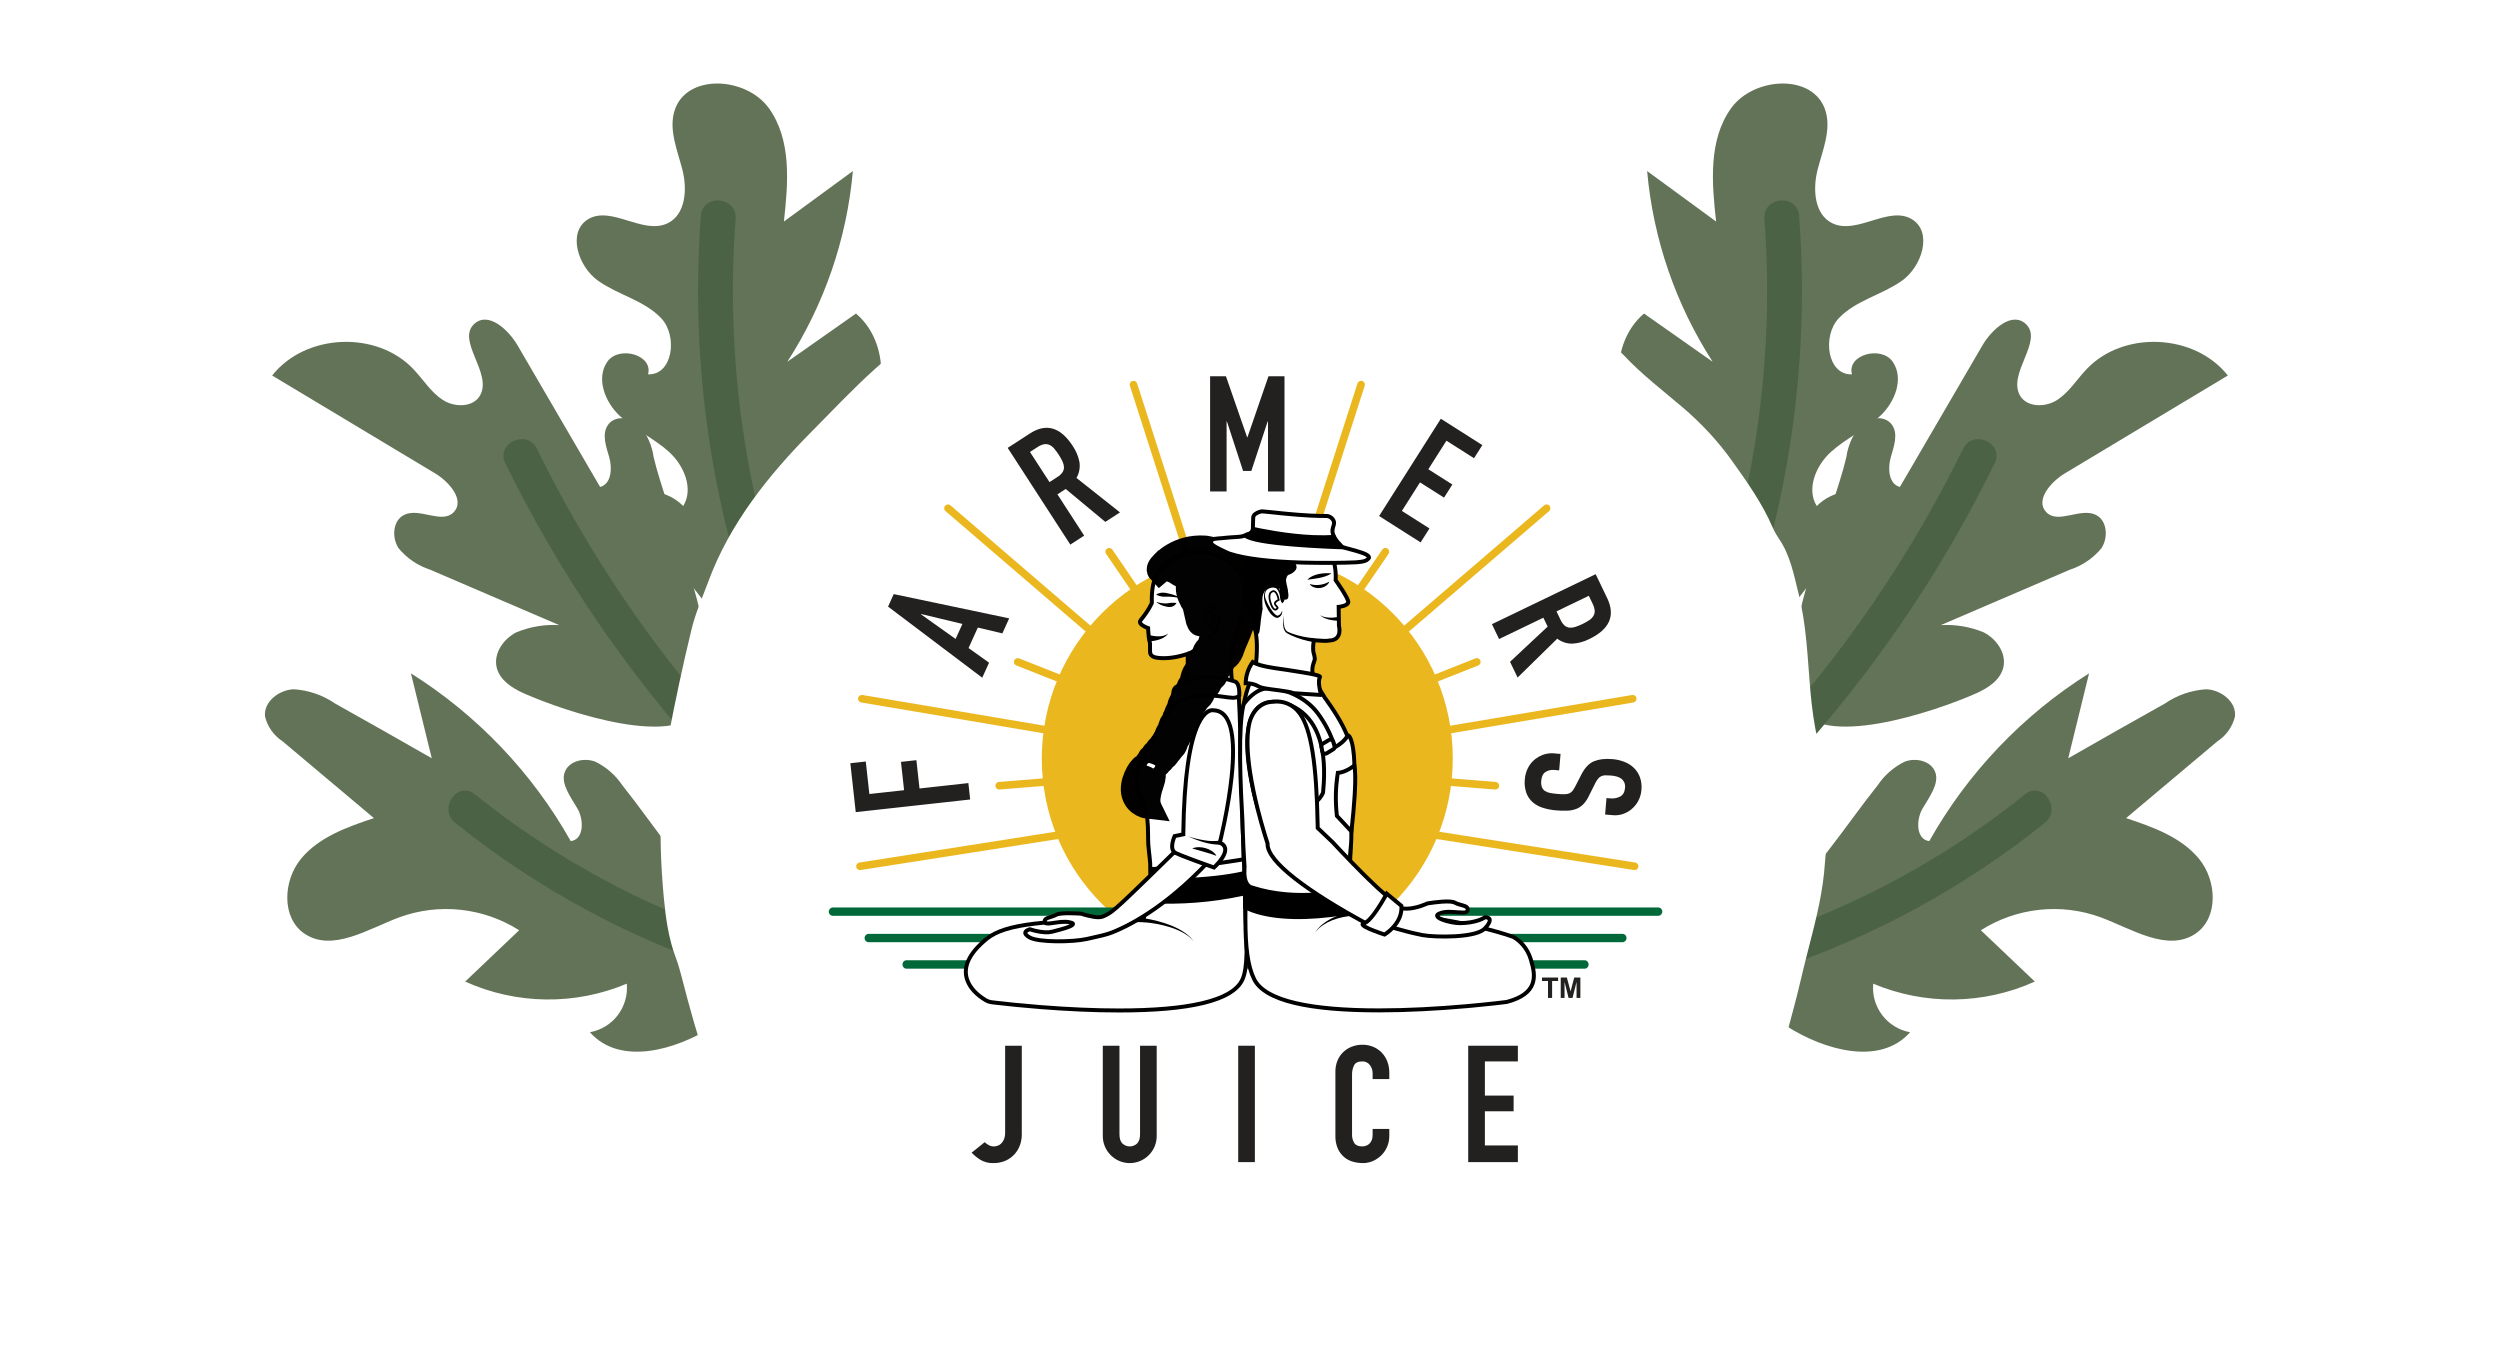 <svg height="162" viewBox="0 0 299 162" width="299" xmlns="http://www.w3.org/2000/svg" xmlns:xlink="http://www.w3.org/1999/xlink"><filter id="a" height="109%" width="108.6%" x="-4.3%" y="-4.5%"><feGaussianBlur in="SourceGraphic" stdDeviation="2"/></filter><g fill="none" fill-rule="evenodd"><g fill-rule="nonzero"><g transform="matrix(.766 .643 -.643 .766 213.792 .45)"><g fill="#637357"><path d="m68.34 64.63c-.154-1.437.073-2.889.66-4.21.7-1.27 2.37-2.11 3.62-1.39s1.36 2.72 1.62 4.29 1.8 3.36 3.12 2.48c-1.729-9.218-1.131-18.722 1.74-27.65l4.62 9.38c1.52-4.14 3.067-8.283 4.64-12.43.473-1.716 1.403-3.271 2.69-4.5 1.4-1.09 3.74-1.19 4.73.28.562 1.127.669 2.426.3 3.63l-2.46 14.05c3.14-1.24 6.48-2.49 9.8-1.88s6.37 3.9 5.44 7.14c-1.12 3.85-6.16 4.44-9.94 5.78-4.761 1.729-8.449 5.572-9.98 10.4l8.89.55c-2.914 6.058-8.218 10.63-14.64 12.62 1.593 2.301 4.681 3 7.11 1.61-.13 5.39-6.45 8.25-11.8 8.94s-10.78.9-14.77 4.8c.4-5.07 3.6-9.36 4.57-14.3 1.23-6.22.2-13.22.04-19.59z"/><path d="m40.24 37c-.75-1.199-1.148-2.585-1.15-4 .13-1.39 1.39-2.77 2.76-2.48s1.92 1.84 2.48 3.1 1.87 2.6 3.11 2c-1.107-6.413-2.213-12.84-3.32-19.28-.38-2.2.05-5.4 2.28-5.33 3 .1 2.12 5.92 5 7 1.57.58 3.27-.85 3.76-2.46s.22-3.33.32-5c.33-6.44 7.15-11.66 13.43-10.35-2.46 7.16-4.927 14.32-7.4 21.48-.65 1.88-.69 4.8 1.3 5s2.73-3.05 4.7-3.56c1.49-.39 2.93 1.1 3.1 2.63.011 1.548-.419 3.067-1.24 4.38l-7.56 15c1.273-1.202 2.801-2.101 4.47-2.63 1.69-.4 3.75.16 4.52 1.72.68 1.39.17 3.06-.51 4.45-2.34 4.79-10 17.43-15.48 14.84-6.3-2.93-11.51-20.51-14.57-26.51z"/><path d="m30.89 68.3c-3.63-.79-7.47-.68-10.93-2-3.46-1.32-6.49-5-5.39-8.57 3.55 1.42 7.52 2.85 11.1 1.5 3.58-1.35 5.42-7 2.19-9-2.28-1.44-5.23-.23-7.92-.15-5.39.17-10.19-5.35-9.27-10.67l10-.86c-7.797-2.404-14.891-6.67-20.67-12.43l10.2-.68c-3.39-3.22-7-6.89-7.34-11.55-.34-4.66 4.91-9.55 8.85-7 2 1.29 2.76 3.83 3.8 6s3.14 4.36 5.47 3.77c3.18-.81 3.77-6 7-6.49 2.91-.41 4.53 3.57 3.79 6.41s-2.73 5.36-2.9 8.29c-.17 2.93 3.35 6.11 5.52 4.12-2-1.38.45-4.93 2.78-4.28 2.33.65 3.31 3.54 3 5.95s-1.41 4.65-1.74 7.05.57 5.29 2.86 6.05c.226-2.624 2.136-4.794 4.71-5.35.28 0 1.7 45.41 2.1 49.62-.996-9.551-7.883-17.447-17.21-19.73z"/></g><g fill="#4b6344"><path d="m51.26 107.92c1.616-33.213-10.667-65.6-33.9-89.39-1.88-1.92-4.82 1-2.95 2.95 22.452 23.007 34.295 54.334 32.68 86.44-.13 2.68 4 2.68 4.17 0z"/><path d="m50.58 112.22c9.484-27.733 10.775-57.612 3.72-86.06-.64-2.6-4.66-1.5-4 1.11 6.849 27.722 5.561 56.831-3.71 83.84-.87 2.55 3.15 3.64 4 1.11z"/><path d="m48.42 117c19.72-15.328 33.254-37.252 38.12-61.75.52-2.62-3.5-3.74-4-1.11-4.695 23.785-17.837 45.069-37 59.92-2.12 1.64.85 4.57 2.94 3z"/></g></g><g transform="matrix(-.766 .643 .643 .766 85.208 .45)"><g fill="#637357"><path d="m68.34 64.63c-.154-1.437.073-2.889.66-4.21.7-1.27 2.37-2.11 3.62-1.39s1.36 2.72 1.62 4.29 1.8 3.36 3.12 2.48c-1.729-9.218-1.131-18.722 1.74-27.65l4.62 9.38c1.52-4.14 3.067-8.283 4.64-12.43.473-1.716 1.403-3.271 2.69-4.5 1.4-1.09 3.74-1.19 4.73.28.562 1.127.669 2.426.3 3.63l-2.46 14.05c3.14-1.24 6.48-2.49 9.8-1.88s6.37 3.9 5.44 7.14c-1.12 3.85-6.16 4.44-9.94 5.78-4.761 1.729-8.449 5.572-9.98 10.4l8.89.55c-2.914 6.058-8.218 10.63-14.64 12.62 1.593 2.301 4.681 3 7.11 1.61-.13 5.39-6.45 8.25-11.8 8.94s-10.78.9-14.77 4.8c.4-5.07 3.6-9.36 4.57-14.3 1.23-6.22.2-13.22.04-19.59z"/><path d="m40.24 37c-.75-1.199-1.148-2.585-1.15-4 .13-1.39 1.39-2.77 2.76-2.48s1.92 1.84 2.48 3.1 1.87 2.6 3.11 2c-1.107-6.413-2.213-12.84-3.32-19.28-.38-2.2.05-5.4 2.28-5.33 3 .1 2.12 5.92 5 7 1.57.58 3.27-.85 3.76-2.46s.22-3.33.32-5c.33-6.44 7.15-11.66 13.43-10.35-2.46 7.16-4.927 14.32-7.4 21.48-.65 1.88-.69 4.8 1.3 5s2.73-3.05 4.7-3.56c1.49-.39 2.93 1.1 3.1 2.63.011 1.548-.419 3.067-1.24 4.38l-7.56 15c1.273-1.202 2.801-2.101 4.47-2.63 1.69-.4 3.75.16 4.52 1.72.68 1.39.17 3.06-.51 4.45-2.34 4.79-10 17.43-15.48 14.84-6.3-2.93-11.51-20.51-14.57-26.51z"/><path d="m30.89 68.3c-3.63-.79-7.47-.68-10.93-2-3.46-1.32-6.49-5-5.39-8.57 3.55 1.42 7.52 2.85 11.1 1.5 3.58-1.35 5.42-7 2.19-9-2.28-1.44-5.23-.23-7.92-.15-5.39.17-10.19-5.35-9.27-10.67l10-.86c-7.797-2.404-14.891-6.67-20.67-12.43l10.2-.68c-3.39-3.22-7-6.89-7.34-11.55-.34-4.66 4.91-9.55 8.85-7 2 1.29 2.76 3.83 3.8 6s3.14 4.36 5.47 3.77c3.18-.81 3.77-6 7-6.49 2.91-.41 4.53 3.57 3.79 6.41s-2.73 5.36-2.9 8.29c-.17 2.93 3.35 6.11 5.52 4.12-2-1.38.45-4.93 2.78-4.28 2.33.65 3.31 3.54 3 5.95s-1.41 4.65-1.74 7.05.57 5.29 2.86 6.05c.226-2.624 2.136-4.794 4.71-5.35.28 0 1.7 45.41 2.1 49.62-.996-9.551-7.883-17.447-17.21-19.73z"/></g><g fill="#4b6344"><path d="m51.26 107.92c1.616-33.213-10.667-65.6-33.9-89.39-1.88-1.92-4.82 1-2.95 2.95 22.452 23.007 34.295 54.334 32.68 86.44-.13 2.68 4 2.68 4.17 0z"/><path d="m50.58 112.22c9.484-27.733 10.775-57.612 3.72-86.06-.64-2.6-4.66-1.5-4 1.11 6.849 27.722 5.561 56.831-3.71 83.84-.87 2.55 3.15 3.64 4 1.11z"/><path d="m48.42 117c19.72-15.328 33.254-37.252 38.12-61.75.52-2.62-3.5-3.74-4-1.11-4.695 23.785-17.837 45.069-37 59.92-2.12 1.64.85 4.57 2.94 3z"/></g></g></g><path d="m138.432 60.594c-.478-1.912-.716-3.886-.903-5.853-.346-3.942-.446-7.903-1.425-11.758-.565-2.247-.979-4.57-2.34-6.545-.295-.434-.554-.897-.76-1.371-1.242-2.863-3.025-5.391-4.824-7.907-1.696-2.386-3.698-4.534-5.919-6.426-2.404-2.042-4.92-3.961-7.072-6.264-2.277-2.417-5.421-3.606-7.77-5.885-.123-.118-.306-.174-.457-.257-1.688-.932-3.407-1.817-5.051-2.8-1.926-1.165-4.06-1.789-6.15-2.492-4.919-1.663-9.966-2.67-15.192-2.658-.935 0-1.882.024-2.818-.095-3.992-.498-7.988-.292-11.936.245-4.582.628-9.143 1.481-13.692 2.334-2.309.431-4.549 1.122-6.683 2.129-3.646 1.726-7.268 3.519-10.982 5.119-6.28 2.705-11.638 8.729-16.394 13.516-5.15 5.186-9.795 11.012-12.347 17.919-.704 1.9-1.544 3.78-2.014 5.747-1.042 4.285-1.958 8.606-2.786 12.947-.434 2.342-.692 4.732-.816 7.105-.207 4.017-.084 8.034.295 12.05.23 2.44.565 4.85 1.437 7.161.283.758.501 1.544.708 2.334.935 3.606 1.883 7.204 3.22 10.68.677 1.726 1.393 3.468 2.766 4.807 1.413 1.39 2.762 2.86 4.275 4.135 1.668 1.395 3.232 2.84 4.505 4.602 2.277 3.183 5.409 5.419 8.685 7.485 1.079.679 2.233 1.185 3.363 1.769 1.819.928 3.483 2.129 5.246 3.175 1.655.972 3.276 2.074 5.051 2.796 2.698 1.09 5.548 1.848 8.151 3.227.402.217.88.304 1.337.423 3.296.877 6.691 1.134 10.054 1.675 1.612.261 3.276.312 4.92.336 2.045.02 4.104-.087 6.161-.142v-.182c2.284 0 4.581.075 6.865-.023 1.99-.087 3.973-.3 5.954-.561 2.373-.312 4.733-.798 7.117-1.058 2.838-.324 5.496-1.134 8.032-2.417 2.491-1.264 4.951-2.603 7.486-3.78 2.862-1.307 5.812-2.453 8.498-4.096 1.795-1.102 3.689-2.038 5.19-3.563 1.274-1.284 2.623-2.516 3.996-3.693 4.286-3.693 7.63-8.077 9.596-13.381 1.015-2.721 1.712-5.561 2.472-8.357.597-2.192 1.079-4.416 1.644-6.62.816-3.219 1.7-6.406 2.034-9.732.526-5.3.578-10.561-.728-15.798z" fill="#000" fill-rule="nonzero" filter="url(#a)" opacity=".049" transform="translate(79 28)"/><path d="m138.432 60.594c-.478-1.912-.716-3.886-.903-5.853-.346-3.942-.446-7.903-1.425-11.758-.565-2.247-.979-4.57-2.34-6.545-.295-.434-.554-.897-.76-1.371-1.242-2.863-3.025-5.391-4.824-7.907-1.696-2.386-3.698-4.534-5.919-6.426-2.404-2.042-4.92-3.961-7.072-6.264-2.277-2.417-5.421-3.606-7.77-5.885-.123-.118-.306-.174-.457-.257-1.688-.932-3.407-1.817-5.051-2.8-1.926-1.165-4.06-1.789-6.15-2.492-4.919-1.663-9.966-2.67-15.192-2.658-.935 0-1.882.024-2.818-.095-3.992-.498-7.988-.292-11.936.245-4.582.628-9.143 1.481-13.692 2.334-2.309.431-4.549 1.122-6.683 2.129-3.646 1.726-7.268 3.519-10.982 5.119-6.28 2.705-11.638 8.729-16.394 13.516-5.15 5.186-9.795 11.012-12.347 17.919-.704 1.9-1.544 3.78-2.014 5.747-1.042 4.285-1.958 8.606-2.786 12.947-.434 2.342-.692 4.732-.816 7.105-.207 4.017-.084 8.034.295 12.05.23 2.44.565 4.85 1.437 7.161.283.758.501 1.544.708 2.334.935 3.606 1.883 7.204 3.22 10.68.677 1.726 1.393 3.468 2.766 4.807 1.413 1.39 2.762 2.86 4.275 4.135 1.668 1.395 3.232 2.84 4.505 4.602 2.277 3.183 5.409 5.419 8.685 7.485 1.079.679 2.233 1.185 3.363 1.769 1.819.928 3.483 2.129 5.246 3.175 1.655.972 3.276 2.074 5.051 2.796 2.698 1.09 5.548 1.848 8.151 3.227.402.217.88.304 1.337.423 3.296.877 6.691 1.134 10.054 1.675 1.612.261 3.276.312 4.92.336 2.045.02 4.104-.087 6.161-.142v-.182c2.284 0 4.581.075 6.865-.023 1.99-.087 3.973-.3 5.954-.561 2.373-.312 4.733-.798 7.117-1.058 2.838-.324 5.496-1.134 8.032-2.417 2.491-1.264 4.951-2.603 7.486-3.78 2.862-1.307 5.812-2.453 8.498-4.096 1.795-1.102 3.689-2.038 5.19-3.563 1.274-1.284 2.623-2.516 3.996-3.693 4.286-3.693 7.63-8.077 9.596-13.381 1.015-2.721 1.712-5.561 2.472-8.357.597-2.192 1.079-4.416 1.644-6.62.816-3.219 1.7-6.406 2.034-9.732.526-5.3.578-10.561-.728-15.798z" fill="#fff" transform="translate(79 28)"/><g transform="translate(99 45)"><g fill-rule="nonzero"><path d="m21.52 8.568 2.662-1.726c1.948-1.263 3.654-.763 5.12 1.5.398.583.672 1.242.804 1.935.095.65-.031 1.313-.36 1.883l5.204 4.121-1.753 1.137-4.739-3.938-.99.642 3.198 4.938-1.655 1.074zm5 4.092.941-.611c.245-.145.456-.341.619-.574.117-.181.177-.392.171-.607-.013-.237-.072-.468-.176-.681-.267-.554-.603-1.073-.999-1.543-.156-.186-.351-.335-.571-.437-.206-.09-.435-.115-.656-.07-.289.068-.561.19-.804.36l-.86.557z" fill="#232020"/><path d="m73.324 5.081 4.964 3.154-.996 1.569-3.298-2.096-2.167 3.415 2.874 1.826-.995 1.569-2.874-1.826-2.167 3.415 3.298 2.096-1.058 1.667-4.964-3.154z" fill="#232020"/><path d="m91.842 23.672 1.376 2.86c1.007 2.093.297 3.724-2.131 4.894-.628.322-1.315.511-2.02.554-.656.013-1.298-.197-1.821-.594l-4.74 4.648-.906-1.883 4.5-4.21-.512-1.064-5.298 2.553-.856-1.779zm-4.686 4.449.487 1.012c.113.262.28.496.491.687.164.139.366.225.58.247.236.017.473-.013.698-.089.583-.195 1.139-.463 1.655-.798.204-.132.376-.307.505-.512.115-.193.169-.418.152-.643-.031-.295-.118-.581-.256-.844l-.445-.924z" fill="#232020"/><path d="m74.299 45.717c0 13.333-10.8 24.141-24.123 24.141s-24.123-10.808-24.123-24.141c0-13.333 10.8-24.141 24.123-24.141 6.398 0 12.534 2.543 17.058 7.071s7.065 10.668 7.065 17.07" fill="#ebb71e"/><path d="m50.176 21.122c-13.574 0-24.577 11.012-24.577 24.596 0 13.584 11.004 24.596 24.577 24.596s24.577-11.012 24.577-24.596c0-13.584-11.004-24.596-24.577-24.596zm0 .909c13.072 0 23.669 10.605 23.669 23.686s-10.597 23.686-23.669 23.686-23.669-10.605-23.669-23.686 10.597-23.686 23.669-23.686z" fill="#ebb71e"/><path d="m36.566.996 6.994 21.793" fill="#ebb71e"/><path d="m36.427.563c.23-.074.476.046.563.269l.009.025 6.994 21.793c.077.239-.055.495-.294.572-.23.074-.476-.046-.563-.269l-.009-.025-6.994-21.793c-.077-.239.055-.495.294-.572z" fill="#ebb71e"/><path d="m14.378 15.784 16.841 14.472" fill="#ebb71e"/><path d="m14.033 15.488c.157-.183.428-.21.618-.067l.022.018 16.841 14.472c.19.164.212.451.049.641-.157.183-.428.21-.618.067l-.022-.018-16.841-14.472c-.19-.164-.212-.451-.049-.641z" fill="#ebb71e"/><path d="m3.853 58.608 23.923-3.757" fill="#ebb71e"/><path d="m27.706 54.402c.248-.039.48.131.519.379.038.239-.119.464-.352.515l-.026.005-23.923 3.757c-.248.039-.48-.131-.519-.379-.038-.239.119-.464.352-.515l.026-.005z" fill="#ebb71e"/><path d="m63.787.996-6.994 21.793" fill="#ebb71e"/><path d="m63.355.857c.077-.239.333-.371.571-.294.23.074.361.315.301.546l-.007.026-6.994 21.793c-.077.239-.333.371-.571.294-.23-.074-.361-.315-.301-.546l.007-.026z" fill="#ebb71e"/><path d="m85.975 15.784-16.841 14.472" fill="#ebb71e"/><path d="m85.679 15.439c.19-.164.477-.142.641.049.157.183.143.456-.027.622l-.021.019-16.841 14.472c-.19.164-.477.142-.641-.049-.157-.183-.143-.456.027-.622l.021-.019z" fill="#ebb71e"/><path d="m96.276 38.569-21.889 3.698" fill="#ebb71e"/><path d="m96.2 38.121c.247-.042.482.125.524.373.04.239-.113.465-.346.519l-.026.005-21.889 3.698c-.247.042-.482-.125-.524-.373-.04-.239.113-.465.346-.519l.026-.005z" fill="#ebb71e"/><path d="m4.077 38.569 21.889 3.698" fill="#ebb71e"/><path d="m3.629 38.493c.04-.239.26-.402.497-.376l.026.004 21.889 3.698c.247.042.414.276.372.524-.04.239-.26.402-.497.376l-.026-.004-21.889-3.698c-.247-.042-.414-.276-.372-.524z" fill="#ebb71e"/><path d="m96.5 58.608-23.923-3.757" fill="#ebb71e"/><path d="m72.128 54.78c.038-.239.255-.405.493-.382l.026.003 23.923 3.757c.248.039.417.272.378.52-.038.239-.255.405-.493.382l-.026-.003-23.923-3.757c-.248-.039-.417-.272-.378-.52z" fill="#ebb71e"/><path d="m20.508 48.974 5.665-.457" fill="#ebb71e"/><path d="m26.137 48.063c.25-.02.469.166.489.417.019.241-.153.454-.39.487l-.027.003-5.665.457c-.25.02-.469-.166-.489-.417-.019-.241.153-.454.39-.487l.027-.003z" fill="#ebb71e"/><path d="m79.844 48.974-5.665-.457" fill="#ebb71e"/><path d="m74.216 48.063 5.665.457c.25.02.436.239.416.49-.019.241-.224.423-.463.418l-.027-.001-5.665-.457c-.25-.02-.436-.239-.416-.49.019-.241.224-.423.463-.418z" fill="#ebb71e"/><path d="m22.722 34.167 5.058 2" fill="#ebb71e"/><path d="m22.3 34c.089-.225.337-.34.564-.265l.025.009 5.058 2c.233.092.348.356.256.59-.089.225-.337.34-.564.265l-.025-.009-5.058-2c-.233-.092-.348-.356-.256-.59z" fill="#ebb71e"/><path d="m77.63 34.167-5.058 2" fill="#ebb71e"/><path d="m77.463 33.745c.233-.092.497.022.589.256.089.225-.014.479-.231.579l-.025.011-5.058 2c-.233.092-.497-.022-.589-.256-.089-.225.014-.479.231-.579l.025-.011z" fill="#ebb71e"/><path d="m33.662 20.988 3.068 4.493" fill="#ebb71e"/><path d="m33.406 20.612c.199-.136.468-.092.614.096l.017.023 3.068 4.493c.142.207.088.49-.119.632-.199.136-.468.092-.614-.096l-.017-.023-3.068-4.493c-.142-.207-.088-.49.119-.632z" fill="#ebb71e"/><path d="m66.691 20.988-3.068 4.493" fill="#ebb71e"/><path d="m66.316 20.731c.142-.207.424-.261.631-.119.199.136.256.403.134.608l-.015.024-3.068 4.493c-.142.207-.424.261-.631.119-.199-.136-.256-.403-.134-.608l.015-.024z" fill="#ebb71e"/><path d="m99.31 63.53c.277 0 .501.224.501.501 0 .267-.209.486-.473.501l-.028.001h-98.685c-.277 0-.501-.224-.501-.501 0-.267.209-.486.473-.501l.028-.001z" fill="#006839"/><path d="m95.053 66.689c.264 0 .479.224.479.5 0 .267-.2.484-.452.499l-.027.001h-90.169c-.264 0-.479-.224-.479-.5 0-.267.2-.484.452-.499l.027-.001z" fill="#006839"/><path d="m90.544 69.851c.251 0 .454.224.454.5 0 .266-.189.484-.428.499l-.027.001h-81.152c-.251 0-.454-.224-.454-.5 0-.266.189-.484.428-.499l.027-.001z" fill="#006839"/><path d="m23.205 90.705c.002.444-.077.885-.235 1.3-.151.403-.38.771-.674 1.085-.3.318-.663.571-1.065.743-.451.189-.937.282-1.426.274-.561.021-1.115-.125-1.592-.42-.368-.234-.706-.513-1.006-.831l1.563-1.251c.146.146.314.268.498.362.184.097.388.147.596.147.139-.003.277-.026.41-.068.164-.05.314-.137.44-.254.151-.144.27-.316.352-.508.108-.27.158-.56.147-.851v-10.362h1.993z" fill="#232020"/><path d="m39.342 90.861c.004.437-.083.869-.254 1.271-.33.774-.946 1.39-1.719 1.721-.799.339-1.701.339-2.501 0-.773-.331-1.389-.947-1.719-1.721-.171-.402-.258-.834-.254-1.271v-10.792h1.993v10.597c0 .495.117.86.351 1.095.492.469 1.266.469 1.758 0 .234-.235.352-.6.352-1.095v-10.597h1.993z" fill="#232020"/><path d="m49.09 80.069h1.993v13.92h-1.993z" fill="#232020"/><path d="m67.161 90.881c.001.423-.082.842-.244 1.232-.157.382-.386.731-.674 1.026-.289.295-.63.534-1.006.704-.39.177-.813.267-1.241.264-.389-.002-.777-.054-1.153-.156-.386-.102-.746-.285-1.055-.538-.328-.274-.592-.618-.772-1.007-.219-.498-.322-1.04-.303-1.583v-7.664c-.004-.435.076-.866.234-1.271.15-.381.376-.727.664-1.017.293-.291.642-.521 1.026-.675.419-.167.867-.25 1.319-.244.435-.004.867.079 1.27.244.381.157.727.39 1.016.684.293.303.522.662.674 1.056.166.427.249.881.244 1.339v.782h-1.993v-.665c.008-.367-.109-.725-.332-1.017-.211-.282-.547-.442-.899-.43-.495 0-.824.153-.987.459-.175.362-.259.761-.244 1.163v7.117c-.013.357.079.711.264 1.017.176.274.492.41.948.41.143-.002.284-.025.42-.068.151-.046.29-.123.41-.225.133-.117.237-.265.303-.43.085-.218.124-.451.117-.684v-.685h1.993z" fill="#232020"/><path d="m76.598 80.069h5.939v1.877h-3.946v4.086h3.438v1.877h-3.438v4.086h3.946v1.994h-5.939z" fill="#232020"/><path d="m39.727 23.189s-1.068.873-.965 3.916c0 0-.347.869-1.34 2.067-.424.512.893.947.893.947s.041 1.283.215 1.767c.022.06.007.322.019 1.074.004.26.151.597.774.695.845.134 2.11.086 3.708-.447.021.175.126 1.507-.264 5.046-.401 3.637 5.928.568 5.928.568s-.868-4.026-.245-6.779c.552-2.442 1.421-3.147 1.421-6.595s-5.79-6.535-10.145-2.259" fill="#fff"/><path d="m39.626 22.957-.058.057-.019.017c-.042.039-.097.098-.16.179-.126.161-.249.366-.363.618l-.026.058c-.33.762-.512 1.79-.477 3.124l.001.05-.033.072-.012.025c-.058.12-.13.259-.22.414-.257.447-.594.936-1.019 1.45-.185.223-.18.48-.019.701.107.147.276.275.492.392l.07.037c.071.036.144.07.217.101l.084.034.005.091.003.06c.013.232.031.464.055.682l.008.068c.036.314.081.565.14.743l.007.021.001.02.002.08.002.569c.001.11.002.215.004.344.007.465.328.824.975.926l.073.011c.925.132 2.068.034 3.334-.337l.122-.037.002.054c.007.219.008.486.001.803l-.002.08c-.024.959-.113 2.204-.285 3.764-.108.98.237 1.618.96 1.891.571.215 1.346.192 2.283-.015.488-.108 1.005-.263 1.535-.453.374-.134.733-.278 1.064-.421.07-.03.135-.059.196-.087l.23-.107.168-.081-.05-.235-.028-.143c-.01-.053-.021-.111-.033-.173l-.036-.203c-.042-.242-.084-.505-.124-.783-.157-1.103-.246-2.21-.231-3.24.011-.777.081-1.478.217-2.082.118-.523.251-.974.44-1.526l.269-.766c.518-1.479.719-2.521.719-4.355 0-1.814-1.494-3.544-3.601-4.251-2.293-.769-4.83-.216-6.883 1.76zm6.732-1.31c1.928.647 3.277 2.21 3.277 3.801 0 1.738-.182 2.724-.66 4.105l-.26.74c-.216.623-.364 1.117-.495 1.697-.145.639-.218 1.372-.229 2.18-.015 1.058.076 2.188.236 3.314.052.365.107.703.163 1.005l.037.196-.052.024c-.059.027-.122.055-.19.084-.322.14-.672.28-1.036.41-.512.184-1.01.333-1.477.436-.854.189-1.548.21-2.013.035-.509-.192-.74-.621-.655-1.395l.03-.274c.154-1.445.235-2.614.258-3.53l.003-.13c.011-.551-.002-.943-.024-1.144l-.038-.311-.276.092c-1.395.465-2.638.589-3.596.437-.421-.067-.57-.234-.574-.464l-.004-.34-.003-.621c-.002-.09-.006-.125-.016-.159l-.01-.03c-.052-.145-.099-.404-.135-.737-.023-.209-.04-.433-.053-.658l-.009-.167-.005-.132-.005-.166-.185-.062c-.027-.01-.065-.024-.111-.042-.107-.043-.213-.091-.311-.145-.16-.087-.278-.176-.335-.254-.039-.053-.039-.071 0-.119.443-.535.795-1.046 1.065-1.516.083-.145.154-.277.212-.396l.024-.05c.038-.08.063-.137.076-.169l.019-.046-.002-.05c-.046-1.348.134-2.357.458-3.073.099-.218.203-.39.305-.522l.036-.044c.028-.033.049-.056.065-.071l.031-.028c1.936-1.901 4.316-2.433 6.464-1.712z" fill="#000"/><path d="m49.486 59.446c.435-.558.137-5.096.127-5.583-.286-14.448-.49-16.035-.49-16.035s0-1.542-3.082-1.542c-3.082 0-4.334 2.243-4.334 2.243-.207.335-.501.978-.688 1.286-5.235 8.57-4.319 8.433-3.173 11.4.402 1.041.473 2.599.466 4.082-.006 1.27.287 2.451.261 3.592-.018.813.226.861.163 1.633 0 0 10.323-.529 10.749-1.075" fill="#fff"/><path d="m46.042 36.048c-1.405 0-2.558.44-3.471 1.174-.32.257-.588.533-.805.809l-.058.075c-.1.133-.169.238-.207.307l-.029.047c-.049.082-.103.181-.173.314l-.335.653c-.066.127-.103.192-.147.264l-.327.537c-3.44 5.669-4.111 7.43-3.62 9.142l.013.044c.143.453.75 1.907.742 1.887.324.837.449 2.053.45 3.781l-0.0.214c-.002.493.029.902.114 1.654l.065.574c.071.644.09.963.081 1.36-.007.314.016.513.078.781l.031.129c.062.258.079.417.055.709l-.022.27.734-.039 1.22-.07.631-.039c.945-.059 1.882-.122 2.777-.19l.9-.07c3.059-.246 4.695-.467 4.933-.773.242-.311.307-1.298.281-2.935l-.006-.303c-.008-.358-.02-.732-.037-1.129l-.06-1.332c-.001-.017-.001-.028-.001-.034l-.056-2.714c-.092-4.307-.181-7.541-.264-9.851l-.033-.875c-.035-.901-.067-1.567-.096-2.034l-.021-.328c-.009-.128-.016-.207-.021-.249l.001.012c-.003-.093-.024-.214-.077-.356-.08-.215-.216-.424-.418-.614-.539-.508-1.454-.801-2.824-.801zm0 .475c1.258 0 2.058.256 2.499.672.148.139.244.287.299.435.019.052.033.101.04.144.003.016.005.029.006.04l.003.044c.001.009.004.036.008.086l.007.088c.003.044.007.093.011.148l.02.327c.025.424.052.998.082 1.746l.03.784c.093 2.532.194 6.243.299 11.35l.031 1.5c.006.154.043.933.054 1.185.022.515.038.991.047 1.442l.004.223c.019 1.359-.042 2.321-.168 2.541l-.005.007c-.019.01-.047.022-.085.035-.074.026-.175.053-.301.08l-.049.01c-.261.055-.611.111-1.045.167l-.166.021c-.909.114-2.121.227-3.562.338-.98.076-2.018.147-3.066.212l-.89.054c-.257.015-.502.029-.732.042l-.427.023-0-.039c-.003-.164-.023-.307-.061-.475l-.033-.14c-.059-.244-.083-.404-.081-.657l.003-.186c.004-.395-.023-.745-.1-1.427l-.068-.596c-.068-.619-.095-.988-.095-1.405l.001-.269c-.002-1.746-.127-2.989-.461-3.892l-.027-.069c-.062-.149-.638-1.534-.737-1.877-.448-1.564.234-3.293 3.787-9.122l.126-.206c.05-.084.095-.164.18-.329l.256-.501c.08-.156.141-.268.193-.358l.064-.107c.009-.015.02-.032.034-.053.047-.071.104-.151.172-.238.196-.249.439-.499.729-.733.832-.668 1.882-1.069 3.174-1.069z" fill="#000"/><path d="m38.652 58.942c-.16 2.056-.461 4.099-.901 6.113-9.887-.085-16.262.212-18.711 2.203-4.872 3.961-1.418 6.599-.176 7.348.234.142.495.232.767.265 3.279.4 27.277 3.117 29.959-2.713.711-1.545.514-4.814.328-8.698-.024-.496-.033-4.362-.167-5.684 0 0-4.449.703-5.551.794s-5.547.372-5.547.372" fill="#fff"/><path d="m49.961 57.502-.788.124-.265.041c-.507.078-1.022.157-1.521.232l-.977.144c-1.052.153-1.822.255-2.203.288l-.377.03c-.337.025-.807.058-1.389.097l-.908.061-2.895.187-.206.013-.016.206-.023.279c-.156 1.858-.428 3.705-.815 5.529l-.018.085-.49-.004c-11.043-.073-15.948.447-18.179 2.262-2.25 1.83-2.975 3.559-2.456 5.137.357 1.089 1.239 1.955 2.307 2.599.262.159.556.26.861.297l.468.056c1.444.169 3.226.35 5.229.51 3.29.263 6.523.416 9.535.416 8.321 0 13.727-1.128 14.971-3.831.331-.72.487-1.787.518-3.309l.004-.277c.012-1.02-.011-1.785-.114-3.99l-.06-1.268-.007-.338c-.006-.416-.026-1.748-.04-2.465l-.01-.473c-.026-1.071-.06-1.864-.106-2.344zm-.425.548.015.218c.024.385.044.884.061 1.488l.022.937.042 2.596c.001.059.003.107.004.144l.091 1.949c.078 1.734.093 2.427.081 3.36l-.003.197c-.03 1.461-.178 2.474-.475 3.12-1.126 2.448-6.433 3.555-14.54 3.555-2.891 0-5.989-.142-9.146-.387l-.351-.028c-2.218-.177-4.165-.379-5.678-.564-.238-.029-.467-.108-.673-.232-.98-.591-1.788-1.384-2.102-2.34-.449-1.369.194-2.904 2.305-4.62 2.104-1.711 6.985-2.227 17.885-2.155l.868.007.041-.188.059-.276c.391-1.843.666-3.71.824-5.587l.006-.076 2.045-.131 2.227-.149c.324-.023.595-.042.805-.058l.27-.021c.411-.034 1.287-.151 2.501-.329l.439-.065.6-.09c.202-.031.406-.061.61-.093z" fill="#000"/><path d="m49.697 59.446s.105 1.389-.167 2.478c-3.611.764-7.305 1.057-10.991.871-.146-.828-.156-1.674-.031-2.505 0 0 6.545.218 11.189-.844" fill="#000"/><path d="m49.913 59.153-.269.061c-.977.223-2.086.401-3.302.535-2.456.272-5.028.349-7.235.316l-.45-.009-.141-.004-.211-.007-.031.209c-.129.856-.118 1.728.032 2.581l.033.186.189.01c3.706.187 7.421-.107 11.052-.876l.145-.031.036-.144c.048-.194.087-.403.117-.625.072-.535.088-1.096.072-1.613l-.007-.166-.009-.15zm-.439.586.004.144c.01.458-.009.947-.071 1.411l-.014.102c-.015.1-.032.197-.051.29l-.008.037-.081.017c-3.363.693-6.797.975-10.227.84l-.282-.012-.008-.054c-.092-.644-.1-1.298-.024-1.945l.004-.034.178.004c2.27.042 4.946-.032 7.502-.315 1.044-.116 2.012-.262 2.889-.443z" fill="#000"/><path d="m42.232 56.152c-7.292 7.126-8.099 7.961-9.356 8.473-.71.289-2.541-.342-2.541-.342s-2.482-.202-3.047.138c-.565.34-1.526.31-1.312.892.148.402 1.766-.23 2.869-.026 1.501.278-.93.862-1.993 1.142-1.063.28-2.665-.287-2.665-.287s-1.259.295-.022.989c1.238.694 5.637.45 6.896.155 1.259-.295 2.168-.465 2.867-.738 2.391-.931 7.186-3.469 12.583-9.585 0 0-2.387-2.662-4.28-.812" fill="#fff"/><path d="m43.175 55.332c-.397.103-.769.318-1.108.65l-3.014 2.942c-4.788 4.666-5.175 4.971-6.007 5.366l-.03.014c-.073.034-.148.067-.229.1-.192.078-.547.077-1.004.002-.214-.035-.442-.085-.677-.145-.174-.045-.342-.093-.497-.14l-.112-.035-.112-.037-.09-.007-.069-.005c-.102-.007-.215-.014-.338-.021-.385-.021-.772-.032-1.134-.03l-.143.002c-.676.011-1.158.072-1.419.215l-.026.015c-.097.058-.215.108-.377.163l-.094.031-.2.062c-.289.091-.442.154-.572.259-.202.163-.266.396-.168.662.084.228.292.297.61.292l.113-.004c.098-.005.18-.013.39-.043l.584-.084c.189-.026.337-.043.486-.056.344-.029.628-.025.866.02l.039.007.036.008.053.012-.015.007c-.056.026-.121.054-.196.083-.233.091-.541.188-.926.296l-.186.051c-.043.012-.086.023-.132.035l-.684.179c-.225.059-.494.08-.799.066-.351-.017-.731-.078-1.115-.171-.128-.031-.249-.064-.362-.097l-.138-.042c-.051-.016-.089-.029-.11-.036l-.066-.023-.068.016c-.087.02-.209.06-.334.122-.247.122-.411.288-.415.531-.004.277.22.525.666.775 1.107.621 5.203.595 7.008.192l1.584-.364c.112-.026.203-.048.261-.062l.168-.042c.38-.098.679-.19.943-.293 1.531-.596 3.306-1.544 5.214-2.875 2.427-1.693 4.886-3.88 7.318-6.613l.283-.32-.157-.174c-.012-.013-.029-.031-.05-.053l-.065-.066c-.034-.034-.072-.07-.112-.108-.19-.179-.403-.357-.635-.524-.875-.628-1.775-.93-2.637-.706zm2.361 1.091c.214.154.411.319.586.484l.067.064-.142.16c-2.359 2.628-4.741 4.737-7.088 6.374-1.877 1.309-3.619 2.239-5.115 2.822-.263.102-.568.195-.971.296l-.132.033c-.094.023-.237.056-.402.094l-1.33.305c-1.667.391-5.738.423-6.726-.131-.177-.099-.298-.189-.368-.266-.043-.048-.055-.075-.055-.087 0-.014.048-.062.151-.113l.039-.018c.026-.012.054-.023.081-.032l.051-.017.076.024.037.011c.144.044.303.088.472.129.411.099.819.166 1.204.184.322.015.617-.004.877-.065l.106-.027.575-.15c.119-.032.227-.061.33-.089l.062-.017c.399-.112.72-.213.97-.31.376-.146.583-.27.649-.458.113-.324-.152-.477-.652-.569-.286-.053-.61-.058-.992-.026l-.095.009c-.127.012-.257.028-.413.049l-.683.097c-.16.021-.219.025-.319.028l-.034.001c-.066.001-.117-.003-.152-.011l-.01-.003c-.019-.096.063-.15.408-.26l.287-.09c.201-.065.352-.126.486-.201l.04-.023c.168-.101.665-.159 1.346-.163.301-.002.622.006.944.021l.161.008c.096.005.187.011.27.016l.156.011.1.033c.025.008.052.017.081.025.162.05.337.1.519.147.248.064.49.116.718.153.538.088.964.09 1.26-.03.089-.036.172-.072.253-.111l.126-.06c.986-.479 1.503-.974 9.053-8.352.281-.275.58-.448.896-.53.697-.181 1.47.077 2.241.632z" fill="#000"/><path d="m46.144 39.953s-3.43-1.056-3.621 14.832l-1.036.212s-.741 1.589.106 2.013c.847.424 4.601 1.742 4.601 1.742s2.491-2.227.692-2.968c0 0 4.023-15.724-.741-15.83" fill="#fff"/><path d="m44.083 41.529c-1.037 2.217-1.69 6.341-1.792 12.851l-.003.21-.966.198-.062.133c-.008.019-.019.044-.031.073l-.009.023c-.037.092-.074.193-.109.301-.078.244-.133.486-.153.716-.048.545.104.975.529 1.188l.051.025c.34.163 1.029.436 1.985.791l.205.076.398.147c.269.099.546.199.825.299l.816.292.35.124.132.046.123-.11.044-.041c.048-.045.101-.097.158-.154.163-.164.326-.344.478-.533.26-.322.463-.639.588-.944l.016-.04c.253-.652.119-1.207-.481-1.541l-.011-.006.08-.334.037-.157c.126-.54.259-1.141.392-1.789.38-1.852.685-3.706.865-5.44.233-2.24.239-4.114-.035-5.507l-.014-.07c-.338-1.643-1.082-2.586-2.288-2.638l-.025-.001-.027-.005c-.62-.101-1.364.357-2.033 1.75zm2.023-1.34.033.001c1.86.041 2.424 2.909 1.926 7.693-.179 1.717-.481 3.556-.858 5.394l-.066.318c-.088.418-.175.815-.26 1.186l-.063.273c-.038.161-.072.306-.104.434l-.059.237-.051.2.191.079c.515.212.614.544.405 1.056-.105.256-.285.537-.518.826-.142.176-.294.343-.446.497l-.058.058-.041.039-.608-.216-.418-.15c-.278-.1-.553-.2-.822-.298l-.5-.184-.526-.197c-.765-.289-1.311-.51-1.564-.636-.216-.108-.301-.349-.268-.722.017-.191.064-.399.132-.612l.024-.071c.016-.046.032-.091.049-.134l.021-.054 1.102-.225.002-.192c.081-6.747.742-10.952 1.783-13.12.339-.706.692-1.136 1.037-1.348.12-.074.231-.116.332-.133.056-.01.102-.011.139-.008l.025.003z" fill="#000"/><path d="m39.351 27.03s1.292.698 2.332.09" fill="#fff"/><path d="m39.362 27.009c.378.111.771.166 1.165.161.094-.005.187-.018.277-.041l.133-.023c.044-.008.09-.003.134-.01.2-.01.4-.008.6.004l.024.041c-.055.104-.134.194-.229.263-.046.036-.094.067-.146.094-.051.024-.105.045-.159.065-.219.053-.448.048-.664-.014-.211-.038-.417-.1-.614-.186-.192-.084-.374-.189-.544-.312z" fill="#000"/><path d="m38.416 31.331s1.665.203 2.304-.575" fill="#fff"/><path d="m38.462 30.953c.184.051.371.089.56.114.194.028.389.04.585.037.196-0.0.392-.025.581-.075.195-.051.377-.144.532-.273-.117.18-.271.332-.453.446-.185.117-.384.21-.593.277-.208.07-.421.123-.637.159-.221.04-.444.063-.668.071z" fill="#000"/><path d="m39.303 26.114s1.81-.088 2.794.408" fill="#fff"/><path d="m39.301 26.09c.111-.067.232-.118.358-.149.119-.033.241-.054.364-.063.245-.003.489.031.723.102.24.047.476.112.707.194.23.082.45.192.655.327l-.021.043c-.225-.068-.455-.114-.688-.138-.116-.014-.231-.024-.348-.03-.116-.009-.232-.014-.348-.017-.232.017-.465.015-.697-.004-.244-.035-.48-.108-.702-.215z" fill="#000"/><path d="m44.841 31.511s.167-.169-.516.672c-.711.875-1.293 1.024-1.293 1.024" fill="#fff"/><path d="m44.841 31.511c.004-.005.009-.01.014-.015.014.005 0 .014.001.019l-.019.036-.041.07-.084.138-.172.273c-.114.186-.239.364-.375.534-.14.174-.295.336-.463.483-.087.075-.178.146-.274.211-.049.032-.099.064-.152.093-.059.034-.12.062-.184.084l-.118-.46c.039-.007.077-.018.114-.032.044-.015.088-.034.132-.053.09-.042.177-.089.262-.14.174-.109.339-.232.492-.369.155-.138.299-.291.455-.442l.227-.228.112-.115.055-.059.026-.03c.004-.003.009-.015.009-.01-.006.003-.011.007-.016.011" fill="#000"/><path d="m44.988 28.676s-.025-1.138.717-1.162c.741-.025 1.583.515.865 2.399-.589 1.546-1.172 1.26-1.172 1.26-.2-.109-.324-.32-.321-.548" fill="#fff"/><path d="m44.972 28.676c-.03-.152-.037-.309-.02-.463.014-.163.061-.321.139-.465.086-.162.231-.284.405-.342.043-.016.088-.026.134-.03l.068-.008.062.001c.082.002.164.011.245.029.161.04.311.115.441.219.123.104.224.232.296.376.126.285.186.594.176.905-.001.31-.052.617-.15.911-.083.299-.205.586-.361.854-.084.139-.185.266-.3.38-.123.127-.279.216-.451.257-.098.021-.199.012-.291-.027-.08-.044-.148-.107-.198-.185-.09-.137-.127-.302-.106-.465l.032-.002c.029.138.099.263.201.36.043.04.094.072.15.092.051.005.102-.002.149-.021.113-.051.211-.129.288-.227.044-.048.081-.108.122-.16.036-.06.074-.117.108-.179.142-.25.265-.51.369-.778.11-.268.198-.545.262-.827.073-.281.041-.579-.091-.838-.073-.119-.178-.215-.302-.278-.123-.056-.254-.09-.388-.102-.126-.014-.253-.009-.378.015-.113.034-.211.106-.278.204-.151.242-.252.511-.298.792z" fill="#000"/><path d="m45.21 29.195s.519.173.494.42c-.025.247-.445.297-.321.42.124.124.618.198.791-.519.173-.717-.025-1.113-.025-1.113s-.89-.866-.939.791" fill="#fff"/><path d="m45.677 28.07c-.341.004-.543.348-.573 1.07l-.004.132.076.025c.013.004.038.014.07.027.054.022.108.048.158.077.13.074.198.15.193.204-.004.044-.035.085-.101.133l-.023.016c-.018.012-.082.053-.083.053-.037.024-.061.042-.082.063-.071.071-.077.167-.001.243.277.277.812.092.972-.57.099-.409.093-.753.023-1.025-.017-.067-.035-.117-.05-.149l-.014-.029-.013-.013c-.034-.033-.09-.079-.162-.126-.127-.082-.257-.132-.385-.13zm.003.216c.078-.001.171.034.265.096.034.022.066.046.095.07l.02.017.002.004c.009.022.02.055.031.099.062.238.067.546-.023.92-.07.289-.194.446-.344.498l-.024.007c-.066.017-.133.013-.182-.004l-.011-.004.087-.056c.13-.088.205-.176.218-.306.017-.167-.103-.299-.3-.412l-.06-.032c-.04-.021-.082-.04-.123-.057l-.008-.003.001-.021c.03-.584.168-.812.358-.815z" fill="#000"/><path d="m43.121 55.037s2.182.901 3.765.746" fill="#fff"/><path d="m43.121 55.037c.612.199 1.237.351 1.872.454.617.112 1.247.131 1.87.055l.046.473c-.667.002-1.331-.098-1.968-.296-.623-.182-1.232-.412-1.82-.686" fill="#000"/><path d="m43.642 56.471s1.99.476 2.811.855" fill="#fff"/><path d="m43.648 56.448c.254-.092.524-.135.794-.125.251.006.5.045.74.116.243.07.475.172.691.305.237.139.439.332.59.562l-.02.043c-.225-.093-.458-.168-.69-.245-.233-.075-.467-.144-.703-.209-.234-.071-.47-.138-.705-.204-.237-.063-.472-.13-.708-.196z" fill="#000"/><path d="m37.751 65.055s4.385.393 6.034 2.526" fill="#fff"/><path d="m37.772 64.819c.562.08 1.118.193 1.667.338.547.141 1.084.316 1.608.524.526.205 1.029.462 1.504.768.476.3.894.684 1.233 1.133-.366-.419-.804-.769-1.295-1.032-.485-.265-.995-.482-1.523-.646-.526-.167-1.062-.3-1.605-.4-.539-.102-1.084-.173-1.632-.213z" fill="#000"/><path d="m40.769 39.63s2.283-1.647 4.726-1.488c2.443.159 3.186.585 3.717.053 0 0 .106-1.329-.425-1.647 0 0-4.036-1.647-7.222.691-.144.172-.226.387-.235.611-.031.407-.435 1.542-.562 1.781" fill="#fff"/><path d="m43.204 36.126c-.596.201-1.158.482-1.681.851l-.121.087-.018.022c-.178.212-.28.478-.29.754-.024.306-.384 1.395-.534 1.678l-.476.899.841-.606c.016-.011.04-.028.071-.048.074-.049.16-.105.258-.164.281-.171.598-.343.943-.503 1.097-.508 2.218-.787 3.283-.717.412.027.795.062 1.186.108l.168.02c.108.013.214.027.332.042l.561.076.116.015c.239.03.403.046.553.05.439.014.734-.075.986-.327l.062-.062.009-.112c.001-.015.002-.035.003-.058.012-.261.004-.552-.041-.831-.071-.451-.223-.787-.504-.956l-.016-.009-.05-.02c-.051-.02-.126-.047-.224-.08-.203-.068-.433-.136-.688-.199-1.55-.384-3.187-.429-4.728.09zm4.613.371c.212.053.406.108.578.164l.073.024c.053.018.101.035.143.05l.067.025-.013-.008c.128.077.228.298.279.623l.012.081c.025.191.031.391.026.576l-.002.052c-.134.104-.297.14-.57.132l-.063-.003c-.129-.007-.283-.023-.503-.051l-.687-.092c-.069-.009-.134-.017-.2-.026l-.066-.008c-.459-.056-.9-.099-1.381-.13-1.156-.075-2.351.221-3.514.76l-.12.056c-.197.095-.386.193-.563.292l-.06.034.012-.036c.146-.432.283-.917.301-1.144l.003-.041c.013-.151.066-.289.153-.404l.008-.01-.025.018c.51-.374 1.061-.657 1.649-.854 1.443-.486 2.993-.444 4.462-.079z" fill="#000"/></g><g opacity=".99" transform="translate(36.522 20.575)"><path d="m3.545 1.94s1.766-2.124 5.025-1.902c0 0 .818.048 2.004.634 0 0 2.381.41 2.786 3.77.462 3.831-1.178 6.218-1.549 7.451-.336 1.118-.83 1.229-1.012 1.275-.183.046-.137.868-.593 1.142-.457.274-.091.959-.959 1.371 0 0-.32 1.051-.867 1.188 0 0-.137.914-.731 1.142 0 0-.365.822-.731.914.019.313-.079.622-.274.868 0 0-.046.64-.32.822 0 0-.228.731-.411.777 0 0-.046.64-.274.731-.228.091-.183.502-.548.868 0 0-.137.777-.502.914-.128.241-.298.458-.502.64-.095.253-.295.453-.548.548-.047.214-.203.388-.411.457-.055.184-.189.335-.365.411 0 0-.183.411-.457.457.102.535.055 1.089-.137 1.599-.32.868-.639 2.193-.365 2.787 0 0-1.278-.137-1.644-1.416-.365-1.279.685-3.061 1.141-3.244 0 0 .137.046.365-.274.228-.32-.046-.183.228-.32.274-.137.046-.457.32-.502.274-.046.228-.548.457-.548s.183-.594.639-.64c0 0 .091-.503.365-.503 0 0 .137-.502.365-.639 0 0 .137-.777.411-.914 0 0 .137-.868.365-.914.228-.046.091-.639.411-.822 0 0 .046-.685.365-.731 0 0 0-.868.32-.959 0 0 .228-.822.639-.914 0 0 .091-1.051.548-1.325 0 0 .091-1.234.685-1.599 0 0 .183-1.279.731-1.508 0 0 .046-.96.639-1.142l.638-2.135s1.434-2.86-.712-2.997c-.476.059-.827.475-.806.955 0 .867-.113 1.775-.41.915-.001-.004-.444-1.896-.445-1.899-.002-.006-.535-.789-.707-1.514-.124-.523.071-1.669-.146-1.811-.232-.151-.775-.215-1.045-.407-.937-.665-.623-.154-1.557-1.023l-.76.641s-.154-.166.34-.675" fill="#000" fill-rule="nonzero"/><path d="m3.545 1.94s1.766-2.124 5.025-1.902c0 0 .818.048 2.004.634 0 0 2.381.41 2.786 3.77.462 3.831-1.178 6.218-1.549 7.451-.336 1.118-.83 1.229-1.012 1.275-.183.046-.137.868-.593 1.142-.457.274-.091.959-.959 1.371 0 0-.32 1.051-.867 1.188 0 0-.137.914-.731 1.142 0 0-.365.822-.731.914.019.313-.079.622-.274.868 0 0-.046.64-.32.822 0 0-.228.731-.411.777 0 0-.046.64-.274.731-.228.091-.183.502-.548.868 0 0-.137.777-.502.914-.128.241-.298.458-.502.64-.095.253-.295.453-.548.548-.047.214-.203.388-.411.457-.055.184-.189.335-.365.411 0 0-.183.411-.457.457.102.535.055 1.089-.137 1.599-.32.868-.639 2.193-.365 2.787 0 0-1.278-.137-1.644-1.416-.365-1.279.685-3.061 1.141-3.244 0 0 .137.046.365-.274.228-.32-.046-.183.228-.32.274-.137.046-.457.32-.502.274-.046.228-.548.457-.548s.183-.594.639-.64c0 0 .091-.503.365-.503 0 0 .137-.502.365-.639 0 0 .137-.777.411-.914 0 0 .137-.868.365-.914.228-.046.091-.639.411-.822 0 0 .046-.685.365-.731 0 0 0-.868.32-.959 0 0 .228-.822.639-.914 0 0 .091-1.051.548-1.325 0 0 .091-1.234.685-1.599 0 0 .183-1.279.731-1.508 0 0 .046-.96.639-1.142l.638-2.135s1.434-2.86-.712-2.997c-.476.059-.827.475-.806.955 0 .867-.113 1.775-.41.915-.001-.004-.444-1.896-.445-1.899-.002-.006-.535-.789-.707-1.514-.124-.523.071-1.669-.146-1.811-.232-.151-.775-.215-1.045-.407-.937-.665-.623-.154-1.557-1.023l-.76.641s-.154-.166.34-.675z" stroke="#000" stroke-width="3.117"/></g><path d="m38.042 46.651s.638.193.787.342c.15.149.508-.274.457-.457-.051-.183-.867-.411-.867-.411s-.441.121-.377.526" fill="#fff" fill-rule="nonzero"/><path d="m38.419 46.012-.029.008c-.059.016-.142.052-.226.112-.172.124-.265.304-.229.535l.011.067.09.028c.025.008.059.019.099.032.094.031.188.065.276.1.095.037.176.073.238.107.042.022.073.043.093.059l.01.009c.128.128.307.056.459-.107.133-.143.215-.323.178-.455-.016-.057-.058-.105-.12-.15-.085-.062-.214-.124-.378-.188-.073-.028-.15-.055-.228-.081l-.113-.036-.104-.031zm-.018.233.02-.008.101.031c.1.031.2.066.293.102.147.057.262.112.328.16l.02.015c.014.011.02.019.02.019.011.04-.042.157-.128.25-.078.085-.14.109-.149.101-.036-.036-.087-.07-.154-.106-.071-.038-.159-.077-.261-.117-.061-.024-.125-.048-.189-.07l-.144-.049-.013-.004 0-.017c.006-.102.058-.181.146-.245.035-.025.073-.046.111-.062z" fill="#000" fill-rule="nonzero"/><path d="m39.519 23.075c.173-.268.373-.518.596-.745.218-.222.454-.426.706-.61.499-.367 1.058-.645 1.651-.822.072-.025.147-.045.222-.059l.224-.05.224-.05.228-.026c.152-.015.303-.036.454-.046l.456.001c.076.001.152-.001.227.002l.226.025.45.051c.297.05.59.126.883.187-.298-.042-.593-.097-.89-.128l-.448-.021-.223-.01c-.074.003-.149.009-.223.013l-.445.028c-.147.02-.293.05-.438.074l-.218.039-.213.062-.212.062c-.071.018-.141.042-.208.071-.549.203-1.059.5-1.507.877-.222.186-.429.39-.618.61-.184.215-.347.447-.486.693z" fill="#000" fill-rule="nonzero"/><path d="m50.721 61.131c.114-1.666-.558-7.408-.697-8.372-1.727-11.981.443-16.011.443-16.011s.349-1.54 3.427-1.54c3.078 0 4.335 1.188 4.335 1.188.207.334 1.025 1.782 1.237 2.073 4.902 6.74 2.96 8.425 3.04 12.836v.267s.207 5.144-.255 9.878c0 0-5.725 1.867-11.529-.318" fill="#fff" fill-rule="nonzero"/><path d="m53.892 34.971c1.378 0 2.511.229 3.414.613.32.136.589.282.808.43.124.083.211.152.262.198l.036.033.07.114c.034.056.076.128.129.219l.502.862c.283.483.463.78.542.888l.167.231c2.659 3.705 3.384 5.955 3.203 8.71l-.014.196c-.013.169-.026.314-.05.546l-.088.84c-.105 1.008-.144 1.626-.134 2.377l.001.076-0.0.257.007.208.012.424c.001.052.003.105.004.16.058 2.538.02 5.376-.187 8.059-.022.288-.046.572-.072.851l-.035.363-.198.064-.06.018c-.088.026-.191.055-.308.086-.333.088-.716.177-1.142.259-3.217.621-6.692.559-9.992-.651l-.134-.05.083-.222-.237-.016.005-.082c.064-1.377-.375-5.919-.681-8.106l-.019-.134c-.935-6.488-.838-11.192-.109-14.372.124-.539.257-.986.39-1.346l.032-.084c.052-.133.095-.234.128-.302l.013-.027.003-.012c.018-.058.048-.133.094-.22l.021-.038c.115-.206.284-.41.514-.597.635-.518 1.619-.823 3.017-.823zm0 .475c-1.295 0-2.173.272-2.717.717-.183.149-.313.306-.4.461-.044.079-.067.137-.076.168l-.01.041-.022.042c-.006.012-.014.029-.025.052l-.008.018c-.036.079-.076.177-.12.295-.126.34-.254.768-.373 1.287-.701 3.057-.807 7.58.062 13.814l.086.612c.296 2.151.7 6.314.678 7.904l-.002.112.102.037c3.125 1.113 6.417 1.178 9.476.606l.129-.025c.415-.08.788-.166 1.111-.252l.108-.029c.034-.009.067-.019.098-.027l.039-.011.005-.048c.019-.207.038-.417.055-.629l.017-.214c.198-2.57.241-5.287.191-7.74l-.01-.431-.013-.463-.006-.172 0-.262c-.015-.805.025-1.445.135-2.504l.092-.873c.023-.232.036-.375.049-.555l.004-.055c.193-2.678-.486-4.83-3.111-8.487l-.184-.256c-.086-.124-.233-.365-.454-.741l-.695-1.189-.059-.098-.025-.02c-.045-.036-.101-.078-.168-.122-.195-.131-.438-.263-.729-.387-.844-.359-1.914-.575-3.229-.575z" fill="#000" fill-rule="nonzero"/><path d="m59.631 20.509s1.251 1.151 1.109 3.885c0 0 1.223 1.692 1.484 2.452.216.628-1.123.734-1.123.734l.034 2.274s.466 1.659-1.088 1.749c-.456.026-.038.115-1.892-.033-.104.428-.134.871-.09 1.31.02.223.254.807.161 1.067-.319.888-.396 1.224 0 2.45.714 2.211-7.298-.096-7.298-.096s.737-3.517.203-5.983c-.534-2.466-1.009-2.955-1.315-6.384-.306-3.429 4.67-7.224 9.814-3.423" fill="#fff" fill-rule="nonzero"/><path d="m52.577 19.296c-1.932.943-3.158 2.838-2.996 4.657l.021.233c.151 1.603.332 2.559.669 3.772l.241.853c.022.079.042.152.062.225l.015.055c.115.427.215.83.311 1.276.112.518.172 1.113.186 1.768.019.934-.056 1.938-.194 2.937-.038.273-.078.529-.118.761l-.036.201-.042.217-.045.216.342.098.276.075c.065.017.133.036.204.054.474.124.982.249 1.503.365.548.122 1.08.228 1.584.312l.208.034c1.062.169 1.933.23 2.562.155.893-.106 1.354-.52 1.122-1.238l-.043-.136c-.304-.968-.283-1.261.041-2.161.06-.166.043-.365-.022-.648l-.015-.063-.103-.402c-.003-.014-.005-.023-.006-.031l-.01-.114c-.023-.296-.01-.592.039-.883l.011-.063.418.031c.653.046.886.045 1.068.015l.058-.01c.044-.008.084-.013.139-.017l.035-.002c.774-.045 1.211-.447 1.339-1.061.056-.268.048-.546.002-.811l-.006-.033c-.006-.032-.012-.06-.017-.084l-.007-.028-.031-2.033-.025.004c.145-.022.289-.053.427-.095.542-.164.866-.462.705-.929-.092-.267-.288-.637-.566-1.092-.056-.091-.115-.185-.176-.281-.136-.212-.279-.428-.423-.64l-.146-.212-.156-.222.005-.124c.034-1.198-.188-2.187-.582-2.977-.13-.26-.27-.479-.411-.66-.087-.111-.157-.187-.202-.228l-.02-.016c-2.432-1.797-5.043-2.072-7.196-1.022zm5.292 13.809.076.292c.008.032.015.06.021.088.045.195.056.329.038.38l-.045.126c-.314.904-.323 1.31-.003 2.334l.046.144c.116.36-.088.545-.726.62-.613.073-1.52.001-2.635-.186-.495-.083-1.019-.187-1.559-.308-.515-.115-1.017-.238-1.486-.36l-.202-.053-.19-.052.021-.115c.047-.264.094-.559.138-.878.14-1.021.218-2.049.198-3.011-.014-.684-.077-1.308-.196-1.859-.086-.398-.174-.762-.273-1.137l-.043-.162c-.025-.093-.05-.184-.078-.283l-.217-.767-.047-.17c-.33-1.203-.502-2.159-.652-3.836-.144-1.611.967-3.327 2.731-4.188l.064-.031c1.958-.926 4.323-.673 6.569.954l.062.045.022.022c.029.03.069.077.119.14.122.156.245.349.36.58.381.762.587 1.738.524 2.948l-.004.084.114.158.135.193.037.053c.178.257.356.523.522.783.06.094.117.185.171.273l.069.114c.225.374.383.679.453.884.04.116-.077.224-.394.32-.114.034-.237.061-.361.08l-.076.011c-.03.004-.055.007-.073.008l-.235.019.038 2.527.008.03c.006.022.017.067.027.13.036.211.042.433.001.634-.083.399-.333.638-.855.681l-.047.003c-.076.004-.134.01-.191.019l-.122.02c-.164.021-.44.013-1.259-.05l-.489-.039-.048.197c-.11.455-.142.924-.095 1.39.005.053.017.116.038.202z" fill="#000" fill-rule="nonzero"/><path d="m50.016 60.405c-.041 3.874-.383 8.946.978 11.701 3.115 6.306 30.229 2.723 30.229 2.723 3.793-1.011 3.458-3.15 2.854-5.114-.604-1.964-2.12-2.673-2.12-2.673-3.621-1.253-10.946-2.878-19.618-3.284 0 0 .081-1.223.174-3.04 0 0-2.506.693-6.071.603-3.743-.094-6.425-.916-6.425-.916" fill="#fff" fill-rule="nonzero"/><path d="m49.782 60.085-.013 1.03-.043 2.228c-.008.497-.012.881-.014 1.3v.254c.002 3.438.284 5.723 1.07 7.314 1.351 2.735 6.832 3.875 15.182 3.869 3.338-.003 6.912-.193 10.488-.508l.622-.056c.956-.088 1.854-.181 2.682-.273l.496-.057c.171-.02.332-.039.482-.057l.521-.065.03-.006c1.832-.488 2.864-1.271 3.239-2.351.293-.843.189-1.732-.22-3.062-.216-.701-.555-1.298-.985-1.796-.272-.316-.564-.573-.857-.777-.178-.124-.319-.204-.405-.244l-.023-.009-.137-.047c-4.451-1.516-11.702-2.842-19.091-3.227l-.216-.011.037-.599.043-.742c.026-.461.053-.95.079-1.462l.017-.329-.353.097c-.016.004-.036.009-.06.015l-.133.032c-.048.011-.1.023-.155.035-.318.071-.685.141-1.099.207-1.37.219-2.894.335-4.519.295-1.539-.039-3.009-.202-4.368-.45-.507-.093-.965-.191-1.37-.29l-.1-.025c-.128-.032-.243-.062-.343-.09l-.16-.045zm.468.632.057.015c.059.015.121.031.187.048.438.11.941.219 1.5.321 1.382.252 2.876.418 4.441.458 1.655.041 3.208-.077 4.605-.301.385-.061.731-.127 1.037-.193l.147-.032.035-.008-.027.51c-.015.269-.029.53-.044.782l-.068 1.138-.034.529.469.022c7.425.368 14.736 1.697 19.189 3.214l.122.042.028.015c.013.007.029.016.047.026.074.042.158.095.249.158.261.182.524.414.769.698.388.45.695.99.891 1.626.381 1.24.475 2.046.225 2.766l-.016.045c-.325.875-1.202 1.537-2.814 1.981l-.068.018-.327.041c-.196.024-.414.05-.653.078l-.318.037c-.988.112-2.084.224-3.26.329l-.208.019c-3.563.314-7.124.504-10.447.506-8.145.006-13.526-1.113-14.756-3.605-.744-1.505-1.018-3.737-1.021-7.104l.002-.532c.003-.464.01-.928.023-1.606l.037-1.884z" fill="#000" fill-rule="nonzero"/><path d="m50.012 60.765-.101 2.714s3.138 2.136 12.053.714l.094-2.753s-6.327 1.194-12.046-.674" fill="#000" fill-rule="nonzero"/><path d="m50.085 60.539-.299-.098-.118 3.16.109.074c.061.041.173.106.341.187l.04.019c.309.146.691.291 1.15.426 2.448.72 5.96.875 10.694.119l.193-.031.111-3.245-.358.067-.115.019c-.05.008-.105.017-.165.026l-.176.026c-.241.035-.509.069-.801.102-2.942.328-6.126.272-9.111-.434-.512-.121-1.011-.26-1.495-.418zm.152.546.076.024c.378.114.764.218 1.157.311 3.046.72 6.282.777 9.273.443l.219-.025c.249-.03.48-.061.689-.092l.16-.024-.078 2.267-.1.016c-4.518.692-7.865.532-10.192-.152-.435-.128-.794-.265-1.081-.4l-.048-.023c-.047-.023-.089-.044-.128-.065l-.032-.018z" fill="#000" fill-rule="nonzero"/><path d="m62.777 64.295s-3.116.234-4.498 2.235" fill="#fff" fill-rule="nonzero"/><path d="m62.795 64.532c-.418.024-.833.08-1.242.169-.414.088-.82.209-1.215.361-.395.157-.772.355-1.125.592-.352.246-.666.541-.933.877.239-.363.529-.69.861-.971.34-.276.709-.516 1.1-.714.794-.391 1.644-.657 2.52-.787z" fill="#000" fill-rule="nonzero"/><path d="m59.663 55.219s6.397 6.787 8.086 8.047c1.39 1.037 3.95-.212 3.95-.212s2.672-.467 3.309-.095c.637.372 1.768.299 1.486.99-.195.477-1.929-.13-3.108.219-1.605.476 1.043 1.256 2.242 1.241 2.102-.027 2.977-.71 2.977-.71s1.291-.046-.016 1.345c-1.104 1.174-6.069 1.051-7.454.795-1.385-.256-3.514-.884-3.514-.884s-5.313-.781-13.243-9.769c0 0 3.17-3.184 5.286-.967" fill="#fff" fill-rule="nonzero"/><path d="m57.953 54.198c-.847-.02-1.735.327-2.616.915-.296.197-.57.408-.815.62-.086.074-.163.143-.229.205l-.084.081-.157.158.147.167c3.486 3.951 6.733 6.643 9.656 8.304 1.028.584 1.942.998 2.734 1.27.251.086.474.153.668.202l.101.025.097.022c.029.006.054.011.076.015l.037.006.255.074c.085.024.176.05.273.077.415.117.846.233 1.271.342.138.035.273.069.405.102l.131.032c.448.108.848.196 1.188.259.806.149 2.454.22 3.888.142l.182-.011c1.774-.112 3.062-.426 3.599-.998.83-.883.836-1.498.198-1.695-.112-.035-.222-.048-.316-.05l-.047 0-.077.003-.061.047c-.019.015-.067.047-.146.091-.138.077-.31.155-.517.228-.573.203-1.293.33-2.171.341-.57.007-1.5-.179-2.079-.418-.142-.059-.257-.118-.336-.174l-.019-.014c-.012-.009-.022-.017-.031-.025l-.016-.014.01-.007c.059-.039.159-.082.3-.123.259-.077.569-.109.946-.105l.083.001c.165.004.333.013.569.031l.446.035c.267.02.389.024.527.018l.04-.002c.333-.017.555-.106.649-.336.123-.302.06-.562-.169-.741-.14-.109-.302-.174-.611-.262l-.299-.084c-.212-.062-.36-.116-.479-.181l-.029-.016c-.304-.177-.891-.209-1.723-.149-.294.021-.606.054-.925.094-.138.018-.272.036-.4.055l-.234.036-.22.037-.055.026-.027.013c-.045.02-.097.043-.155.068-.168.071-.356.142-.557.208-.533.175-1.062.285-1.55.299-.565.016-1.036-.099-1.39-.363l-.054-.041c-.648-.499-1.971-1.768-3.76-3.58l-.274-.279-.447-.456c-.6-.614-1.217-1.252-1.834-1.894l-.746-.78-.941-.991c-.539-.565-1.176-.841-1.881-.858zm1.538 1.186.335.354c.214.226.448.472.699.735l.654.683c.695.724 1.39 1.442 2.062 2.127l.361.368.517.523c1.664 1.676 2.879 2.83 3.487 3.284.45.336 1.024.476 1.687.457.54-.015 1.112-.134 1.685-.322.214-.07.413-.146.593-.221l.09-.038.11-.05.148-.024.045-.007c.178-.028.372-.055.574-.081.311-.04.615-.071.899-.092l.127-.008c.664-.04 1.147-.009 1.324.094.153.089.323.156.555.226l.083.024.227.064c.281.079.419.131.499.194.058.046.066.079.022.187-.019.046-.253.061-.91.013l-.338-.026c-.252-.019-.43-.027-.621-.03-.42-.005-.774.032-1.086.124-.492.146-.752.366-.655.692.067.227.312.399.702.56.637.263 1.631.462 2.266.454.929-.012 1.7-.148 2.323-.368.232-.082.428-.171.589-.261l.032-.018c.021-.012.04-.023.058-.034l.042-.027.019.002c.04.004.083.012.124.025.089.028.118.057.118.109-.001.149-.158.421-.521.807-.432.459-1.676.755-3.375.855l-.087.005c-1.399.076-3.011.006-3.776-.135-.305-.056-.663-.134-1.062-.229l-.101-.024c-.171-.041-.348-.085-.529-.132-.337-.086-.678-.178-1.012-.27l-.32-.089-.466-.134-.033-.007c-.007-.001-.024-.004-.051-.009l-.062-.013c-.033-.007-.07-.015-.11-.025-.194-.047-.424-.114-.689-.205-.764-.262-1.651-.664-2.653-1.233l-.099-.057c-2.75-1.582-5.8-4.096-9.076-7.745l-.206-.231.031-.028c.029-.026.06-.053.093-.081.232-.199.491-.399.769-.585.807-.539 1.61-.853 2.341-.835.581.014 1.098.238 1.549.711z" fill="#000" fill-rule="nonzero"/><path d="m49.712 39.34c.019-.077.053-.148.101-.211.288-.379 1.394-1.72 2.73-1.809 1.557-.104 4.453.813 6.031 2.947.925 1.236 1.627 2.623 2.076 4.099 0 0 1.075-.55 1.512-1.367.139-.26.926.58.833 5.058-.021.999-.453 2.642-.453 4.227 0 0 .189 2.378 0 4.114-.228 2.101.041 3.021.071 4.232.027 1.104-6.655 2.248-11.893.501 0 0-1.077-.08-.87-2.47-.21-3.208-.21-4.531-.264-5.723-.043-.964-.661-10.351.125-13.599" fill="#fff" fill-rule="nonzero"/><path d="m52.527 37.084c-.653.044-1.288.353-1.893.849-.406.333-.748.707-1.01 1.053-.067.088-.116.19-.143.298-.299 1.237-.42 3.385-.401 6.217l.001.131c.011 1.39.054 2.863.121 4.397l.046.981.102 1.94.013.312.057 1.696c.039 1.104.074 1.831.145 2.951l.048.751.002-.019c-.094 1.08.055 1.818.388 2.273.128.174.275.296.432.373l.034.016c.067.03.128.048.181.058l.019.003-.021-.007c2.418.807 5.342 1.067 8.016.83l.229-.021c2.34-.233 3.978-.803 3.96-1.541-.005-.198-.016-.394-.034-.624l-.022-.261-.025-.272c-.103-1.125-.117-1.826-.005-2.917l.013-.128c.039-.356.063-.753.076-1.183.019-.661.008-1.364-.022-2.057l-.011-.23c-.005-.105-.011-.205-.016-.299l-.018-.275-.008-.104 0.0.009c0-.125.003-.252.008-.383.023-.551.084-1.087.201-1.873l.129-.857c.099-.669.107-.795.114-1.109l.004-.225c.028-1.895-.101-3.273-.342-4.149-.101-.367-.219-.633-.347-.789-.177-.217-.456-.271-.595-.012-.132.247-.343.489-.61.719l-.076.064c-.123.1-.251.194-.381.279l-.099.063-.045-.135c-.458-1.346-1.125-2.612-1.977-3.751-1.444-1.954-4.265-3.174-6.237-3.042zm5.856 3.325c.909 1.215 1.599 2.577 2.04 4.027l.083.272.253-.129c.059-.03.157-.085.283-.164.208-.13.416-.28.611-.447l.061-.053c.2-.179.373-.366.511-.562l.028-.041.012.023c.057.113.117.275.174.481.227.827.352 2.164.325 4.018l-.007.325c-.007.226-.025.392-.109.962l-.141.935c-.111.75-.169 1.279-.192 1.828-.006.137-.009.271-.009.403l.001.019.013.181c.01.146.019.312.029.493.038.755.053 1.529.032 2.25-.011.377-.031.726-.063 1.042l-.011.104c-.126 1.157-.119 1.887-.021 3.008l.048.532.003.04c.021.259.034.471.039.684.003.12-.326.351-.948.559-.704.235-1.692.42-2.808.519-2.564.227-5.365-.014-7.691-.764l-.159-.052-.027-.003c-.015-.001-.052-.011-.101-.035-.088-.043-.176-.116-.258-.227-.25-.341-.376-.944-.304-1.876l.008-.092-.049-.76c-.08-1.274-.114-2.034-.161-3.409l-.04-1.195c-.003-.077-.006-.149-.008-.219l-.009-.186c-.015-.256-.095-1.755-.133-2.581l-.027-.611c-.055-1.317-.092-2.588-.105-3.797l-.003-.278c-.023-2.858.095-5.026.387-6.232.011-.044.031-.086.059-.122.684-.901 1.599-1.652 2.558-1.716 1.816-.121 4.479 1.031 5.824 2.851z" fill="#000" fill-rule="nonzero"/><path d="m53.236 38.93s7.151-.408 6 10.864c0 0-1.172 3.496-7.828 1.71 0 0-3.759-12.304 1.828-12.574" fill="#fff" fill-rule="nonzero"/><path d="m53.3 38.691-.07.002-.008 0c-1.409.068-2.352.859-2.852 2.234-.411 1.13-.518 2.629-.38 4.409.107 1.374.353 2.836.686 4.294l.064.274c.085.361.172.701.256 1.016l.066.24c.022.079.043.153.062.221l.056.191.038.126.127.034c3.473.932 5.808.559 7.214-.65.301-.259.533-.538.704-.819.097-.159.158-.288.189-.374l.016-.046.003-.026c.544-5.323-.668-8.563-3.042-10.149-.654-.437-1.354-.714-2.06-.861-.431-.09-.798-.12-1.07-.116zm.302.486c.208.015.433.046.671.096.649.136 1.293.39 1.894.791l.066.045c2.148 1.481 3.266 4.49 2.782 9.507l-.012.124-.014.034c-.002.006-.005.012-.008.018-.03.067-.07.143-.121.226-.146.239-.347.48-.609.706l-.039.033c-1.256 1.051-3.358 1.39-6.544.571l-.07-.018-.046-.162c-.02-.072-.042-.151-.065-.234-.114-.418-.232-.885-.347-1.388-.329-1.437-.571-2.877-.676-4.224-.29-3.731.511-5.978 2.717-6.129l.087-.005.059-.001c.074-0.0.167.003.276.011z" fill="#000" fill-rule="nonzero"/><path d="m53.236 38.93c1.25-.18 2.495.363 3.216 1.401 1.312 1.792 2.032 5.767 2.147 13.698l1.793 1.704s5.97 6.481 7.69 7.291c.995.469-1.518 3.544-1.518 3.544s-14.166-7.052-13.963-10.698c0 0-3.187-9.413-2.218-14.199.325-1.604 1.42-2.715 2.853-2.742" fill="#fff" fill-rule="nonzero"/><path d="m56.26 40.471c1.307 1.785 1.977 5.852 2.097 13.334l.005.328 1.861 1.769.289.311c.235.252.5.534.787.837.82.866 1.659 1.731 2.469 2.539l.268.267c.044.044.088.088.132.131l.283.277c1.654 1.616 2.873 2.667 3.529 2.976.203.096.091.609-.369 1.409-.109.19-.233.389-.37.595-.189.284-.391.565-.593.832l-.122.158-.029.037-.355-.182-.294-.152c-.417-.217-.871-.458-1.354-.72-1.632-.884-3.265-1.825-4.787-2.783-1.356-.853-2.561-1.68-3.572-2.464l-.148-.116c-2.056-1.617-3.176-2.978-3.151-3.934l.004-.08-.041-.123c-.022-.066-.047-.143-.076-.232l-.085-.266c-.058-.185-.121-.386-.186-.602-.28-.925-.561-1.928-.822-2.973-.37-1.478-.671-2.917-.88-4.27-.356-2.31-.421-4.239-.135-5.653.31-1.529 1.333-2.528 2.625-2.551l.029-.002c1.142-.164 2.278.32 2.952 1.252zm.385-.278-.035-.05c-.765-1.06-2.047-1.619-3.344-1.456l-.049.007.014-0c-1.531.028-2.73 1.199-3.082 2.932-.3 1.48-.233 3.46.131 5.82.211 1.369.515 2.821.889 4.313.264 1.053.546 2.064.829 2.996l.065.213c.064.208.124.4.181.576l.076.236.042.126-.001.035c-.007 1.173 1.206 2.626 3.406 4.343l.078.061c1.025.795 2.242 1.63 3.61 2.491 1.437.904 2.969 1.792 4.506 2.632l.308.167c.486.263.942.505 1.361.723l.43.222.398.202.17.084.156-.192.041-.052c.061-.077.128-.164.201-.26.208-.274.416-.563.61-.856.142-.214.272-.422.386-.621.594-1.034.76-1.766.188-2.061l-.029-.014c-.606-.285-1.865-1.378-3.551-3.033-.173-.17-.349-.345-.529-.524-.806-.805-1.642-1.667-2.46-2.53l-.455-.482-.514-.551-.108-.117-.011-.011-1.72-1.635-.006-.359c-.131-7.359-.799-11.419-2.143-13.318z" fill="#000" fill-rule="nonzero"/><path d="m59.969 24.592c-.696.42-1.537.523-2.313.283" fill="#fff" fill-rule="nonzero"/><path d="m59.98 24.608c-.102.208-.264.381-.465.495-.191.118-.405.193-.628.219-.224.031-.452.011-.667-.059-.222-.063-.42-.192-.569-.369l.012-.036c.191.052.387.087.585.104.197.017.395.011.591-.018.197-.022.391-.065.578-.128.188-.062.37-.142.543-.239z" fill="#000" fill-rule="nonzero"/><path d="m61.087 29.014s-1.523.159-2.202-.453" fill="#fff" fill-rule="nonzero"/><path d="m61.111 29.241c-.202-.001-.403-.014-.603-.04-.197-.023-.393-.059-.586-.107-.193-.046-.38-.112-.56-.197-.178-.083-.34-.197-.477-.337.157.107.332.185.517.23.182.045.368.071.555.078.187.009.374.006.56-.01.183-.013.366-.038.547-.072z" fill="#000" fill-rule="nonzero"/><path d="m60.194 23.597s-1.864-.152-2.793.715" fill="#fff" fill-rule="nonzero"/><path d="m60.192 23.62c-.225.133-.464.241-.713.321-.219.071-.441.13-.667.175-.217.047-.432.08-.655.112-.224.032-.445.064-.74.101l-.032-.035c.182-.172.392-.312.62-.414.229-.099.467-.176.71-.229.244-.047.49-.077.738-.091.247-.016.496-.012.742.012z" fill="#000" fill-rule="nonzero"/><path d="m54.472 28.581s-.004.444.021.945c.012.244.087.912.464 1.111 1.382.731 3.2.932 3.2.932" fill="#fff" fill-rule="nonzero"/><path d="m54.472 28.581.045.692c.005.228.036.455.094.677.044.212.152.405.309.553.091.057.188.105.288.143.104.047.212.084.317.126.429.153.868.275 1.314.366.444.092.892.157 1.343.196l-.052.472c-.465-.08-.926-.187-1.378-.322-.451-.132-.892-.296-1.319-.492-.105-.053-.212-.101-.315-.158-.111-.054-.216-.119-.314-.195-.17-.183-.278-.414-.31-.662-.039-.231-.052-.467-.037-.701z" fill="#000" fill-rule="nonzero"/><path d="m54.111 26.207s-.076-1.133-.816-1.092c-.739.041-1.593.685-.647 2.463.669 1.258 1.146 1.187 1.146 1.187s.468-.078.547-.676" fill="#fff" fill-rule="nonzero"/><path d="m54.095 26.209c-.071-.281-.199-.544-.376-.773-.078-.091-.186-.152-.305-.171-.13-.007-.261.004-.388.034-.135.026-.264.077-.381.15-.121.076-.217.185-.276.315-.109.275-.109.581-.001.856.209.55.495 1.066.85 1.535.083.113.176.217.278.312.048.044.1.083.156.116.025.015.051.028.078.039.022.01.057.015.048.016.127-.023.243-.085.334-.177.098-.107.171-.234.212-.373l.032.004c.008.164-.031.326-.112.468-.092.153-.237.269-.406.326-.058.014-.119.013-.177-.001-.046-.009-.091-.024-.134-.042-.08-.035-.156-.079-.226-.131-.131-.1-.249-.215-.353-.342-.194-.249-.355-.522-.482-.811-.138-.284-.23-.587-.272-.9-.051-.313-.024-.634.077-.935.114-.316.362-.566.677-.682.163-.061.339-.081.512-.058.046.012.092.023.136.039.042.021.085.042.125.066.036.029.073.058.106.089.029.034.06.067.086.102.095.137.159.293.189.457.032.155.04.314.024.471z" fill="#000" fill-rule="nonzero"/><path d="m53.936 26.744s-.501.218-.454.462c.046.244.414.416.302.55-.112.134-.495.512-.875-.816-.203-.708.02-1.015.02-1.015s.656-.866 1.007.82" fill="#fff" fill-rule="nonzero"/><path d="m52.971 25.729c-.059.048-.103.096-.129.13-.021.028-.045.075-.069.143-.082.237-.086.558.031.968.179.625.377.949.607 1.029.183.064.328-.02.455-.173.067-.08.058-.171.001-.259-.014-.022-.031-.044-.053-.069l-.094-.102c-.082-.089-.122-.15-.133-.208-.01-.054.054-.137.181-.224.031-.021.063-.041.096-.06l.05-.027c.03-.015.053-.026.065-.032l.08-.035-.018-.086c-.107-.513-.25-.838-.429-1.001-.209-.191-.439-.155-.641.009zm.512.167c.115.117.221.347.309.705l.019.083.002-.001c-.057.03-.115.063-.169.101-.192.132-.303.275-.27.443.019.099.068.18.158.282l.103.113c.019.021.033.038.043.052l.012.017c.001.002.002.003.004.003l.006-.006c-.075.09-.147.132-.219.107-.143-.05-.309-.322-.47-.884-.105-.368-.101-.644-.034-.838.016-.047.031-.075.038-.084.015-.02.048-.055.091-.091.129-.104.245-.122.36-.017z" fill="#000" fill-rule="nonzero"/><path d="m54.379 27.147s.23-.23.23-.384c0-.153.192.077.383-.153.192-.23.077-.652.038-1.036-.038-.384-.307-1.036-.192-1.381.115-.345.153-.422.422-.499.268-.077.809-.461.809-.844 0-.384-.383-.844-.383-.844l-.388-.767.92.183.23-.767s1.304.422.652.998c-.652.575 1.035-.23 1.035-.921 0-.691.383-.153.383-.153s.153.767.077.882c-.077.115.728-.729.728-.959 0-.23 1.154.733 1.154.733s-.192-1.266-.805-1.688c-.613-.422-2.036-1.224-2.803-1.185-.767.038-3.067-.691-4.026.192 0 0-1.61.537-1.687 1.381 0 0-.613-.384-.959.422-.345.806-.69 1.612-.69 2.072 0 .46-.307 1.765 0 2.302.307.537.115 1.036.23 1.535.115.499.268 1.305.422 1.688.153.384.537.844.537.998s0 .959.115 1.228c.115.269.345.767.345.767s.422.077.498-.499c.077-.575.153-1.228.153-1.343 0-.115.215-1.339.215-1.339s-.046.044-.046-1.072c0-1.018.762-1.618 1.145-1.542.383.077.257.155.449.155.171.015.338.054.498.115 0 0-.115 1.42.307 1.727" fill="#000" fill-rule="nonzero"/><path d="m64.532 21.916s-.148.269-1.338.334c-.972.053-10.936.4-15.192-1.056 0 0-2.105-.884-2.152-1.242-.083-.627.599-.496 1.73-.629 1.132-.133 1.858-.036 2.378-.322.52-.287.901-.019.898-1.14-.001-.5.013-.801.03-.981.016-.165.107-.313.246-.402.216-.153.461-.26.72-.312.396-.043 4.599.577 7.854.547.335.038.628.242.78.542.257.511-.304.864-.059 1.623.245.759.842 1.224 1.054 1.483.213.259 4.16.866 3.048 1.554" fill="#fff" fill-rule="nonzero"/><path d="m51.827 15.929-.022.003c-.269.055-.525.161-.753.313l-.057.039c-.191.122-.322.335-.345.572l-.007.079c-.016.208-.024.487-.024.851l-.001.2c-.006.456-.061.544-.284.619l-.134.041c-.04.012-.074.023-.108.035-.071.025-.136.052-.201.085l-.048.025c-.23.127-.482.169-1.106.205l-.525.03c-.223.014-.371.027-.553.047l-.107.012c-.104.012-.208.023-.32.032l-.232.018-.218.016c-.448.033-.646.062-.825.146-.268.125-.385.36-.343.683.03.229.278.423.765.695l.051.028c.119.066.249.134.389.204.239.12.494.239.749.354l.201.089.14.06.015.006c1.906.652 5.025.997 8.897 1.106l.439.011c2.311.053 4.713.015 5.89-.046l.117-.007.126-.009c.737-.057 1.131-.197 1.294-.375l.005-.006.019-.013c.415-.293.305-.676-.149-.938-.294-.17-.741-.327-1.397-.512l-1.062-.288-.131-.038c-.08-.024-.146-.044-.2-.063l-.026-.009c-.025-.009-.046-.017-.064-.025l-.03-.014c-.005-.002-.002-.001.012.017l-.026-.029c-.097-.105-.408-.426-.518-.559-.218-.262-.375-.526-.469-.818-.079-.245-.069-.416.017-.704l.068-.223c.023-.078.031-.119.042-.184.03-.192.008-.368-.082-.546-.189-.373-.552-.625-.966-.672l-.029-.001c-.61.005-1.28-.012-2.008-.049-.846-.044-1.736-.112-2.72-.205l-.504-.049-1.856-.192c-.476-.048-.688-.062-.791-.051zm-5.745 3.965-.002-.024c-.003-.157.115-.195.692-.239l.412-.031c.121-.01.233-.02.342-.032l.249-.028c.18-.019.339-.031.603-.046l.456-.026c.628-.038.917-.089 1.209-.243l.062-.033c.051-.027.092-.044.171-.07l.156-.049c.481-.147.656-.407.661-1.163l0-.248c.002-.335.012-.585.028-.761.008-.082.051-.158.117-.209l.07-.049c.167-.11.346-.188.533-.233l.044-.01.027-0c.074 0.0.233.012.489.037l.634.064 1.074.112c.143.015.281.028.418.042l.204.02c1.07.103 2.029.179 2.939.226l.169.008c.616.029 1.191.044 1.723.042l.127-.001-.012-.002c.255.029.479.184.595.414.042.084.052.161.037.259l-.009.048c-.006.027-.014.057-.028.105l-.041.134c-.127.405-.151.672-.031 1.044.107.331.277.628.506.914l.05.061c.135.163.491.529.538.581l.004.004c.086.105.242.164.63.275l1.108.301.206.059c.507.149.863.28 1.082.407l.025.015c.047.029.082.054.106.074l.021.019-.005.005c-.015.013-.037.03-.066.047l-.047.029-.02.033-.002.001c-.026.019-.069.043-.133.067-.198.077-.511.136-.959.164l-.234.012c-1.281.061-3.821.095-6.176.029l-.141-.004c-3.714-.111-6.716-.445-8.547-1.054l-.063-.021-.081-.035c-.058-.025-.122-.053-.189-.083l-.052-.023c-.249-.111-.499-.228-.73-.345-.134-.067-.259-.133-.372-.195-.192-.106-.346-.202-.453-.283-.044-.033-.079-.063-.103-.087l-.013-.014c-.005-.006-.007-.008-.007-.005z" fill="#000" fill-rule="nonzero"/><path d="m50.824 34.18c-.53.738-.824 1.62-.842 2.53 0 0 .874-.028 1.511.37.637.398 3.122.429 4.237.827l3.18.207c.255.157-.433-1.377-.04-2.136.122-.235-1.656-.497-3.86-.843-1.362-.214-3.286-.394-4.185-.956" fill="#fff" fill-rule="nonzero"/><path d="m50.95 33.978-.189-.118-.13.181c-.558.777-.868 1.706-.887 2.663l-.005.25.256-.008c.083-.001.204.003.348.018.222.024.441.068.643.138.12.042.232.091.332.149l.049.029c.295.185.755.28 1.827.421l.741.095c.84.111 1.324.199 1.682.322l.063.022 3.175.207.007.002c.133.039.278-.016.328-.177.021-.068.019-.134.004-.23l-.007-.046c-.003-.016-.006-.033-.01-.052l-.089-.414c-.049-.234-.08-.425-.096-.607-.026-.301-.003-.54.073-.708l.015-.031c.08-.155.014-.298-.111-.39-.064-.047-.151-.087-.265-.126-.178-.061-.434-.124-.781-.193l-.29-.056c-.229-.044-.439-.08-.859-.148l-1.782-.282-1.535-.225-.171-.027c-1.15-.185-1.89-.383-2.336-.662zm-.052.515.039.02c.508.25 1.226.427 2.257.594l.252.04c.353.053 1.261.183 1.178.171l.295.044 2.032.323c.359.059.537.093.815.147l.182.037c.268.056.469.106.603.153l.038.014-.007.021c-.073.229-.089.5-.062.812.016.181.044.366.087.581l.024.117.064.297-2.918-.19-.038-.013c-.393-.131-.892-.221-1.742-.333l-.734-.094c-.96-.126-1.413-.217-1.631-.345l-.014-.009c-.145-.091-.305-.165-.478-.224-.239-.082-.492-.134-.747-.161l-.054-.005-.052-.005-.057-.004.001-.014c.054-.69.276-1.356.646-1.94z" fill="#000" fill-rule="nonzero"/><path d="m60.489 44.595-.784.477c-.096.075-.224.095-.338.053-.114-.042-.199-.14-.223-.259l-.101-.565c-.024-.145.044-.289.171-.363l.73-.431c.091-.057.203-.068.303-.029s.175.124.202.228l.156.519c.042.135-.003.282-.115.369" fill="#fff" fill-rule="nonzero"/><path d="m59.093 43.734c-.211.121-.325.364-.284.607l.102.568c.042.206.183.37.375.44l.034.011c.171.051.356.022.503-.079l.014-.01.776-.472.023-.016c.189-.148.267-.398.195-.628l-.155-.516c-.044-.169-.172-.313-.342-.381-.16-.063-.338-.051-.488.031zm1.066-.034c.029.012.051.036.059.067l.158.528.004.016c.005.033-.004.064-.026.087l-.005.005-.768.467-.023.016c-.031.024-.072.031-.109.017-.037-.014-.064-.045-.072-.084l-.1-.56c-.007-.044.015-.091.056-.115l.732-.432c.033-.021.066-.024.095-.012z" fill="#000" fill-rule="nonzero"/><path d="m66.854 61.882s-1.76 3.304-2.722 3.545c-.962.241 2.461 1.343 2.461 1.343s2.181-1.281 2.013-3.433z" fill="#fff" fill-rule="nonzero"/><path d="m68.836 63.219-2.054-1.706-.171.321-.047.086c-.066.12-.142.255-.225.399-.238.413-.49.826-.746 1.211-.205.308-.403.585-.59.823-.376.476-.697.771-.906.838l-.021.006c-.386.097-.461.421-.183.67.143.128.396.268.75.426.164.073.348.15.549.229.243.095.499.19.758.281l.156.054c.087.03.169.058.245.083l.171.056.101.033.092-.054c.071-.041.189-.119.339-.232.248-.187.495-.406.727-.657.732-.794 1.146-1.722 1.064-2.767zm-1.912-.97 1.452 1.206.001.029c.028.846-.328 1.609-.947 2.281-.211.229-.437.429-.664.599l-.047.035c-.046.034-.089.064-.13.092l-.029.019-.177-.059c-.04-.014-.082-.028-.125-.043-.305-.106-.611-.217-.895-.329-.194-.076-.371-.15-.528-.22l-.048-.022c-.175-.08-.318-.153-.424-.217l-.025-.015.022-.01c.301-.143.635-.467 1.014-.948.197-.249.402-.536.613-.855.261-.394.519-.815.761-1.236l.082-.144z" fill="#000" fill-rule="nonzero"/><path d="m62.976 46.556s-.986.822-1.972.877c-.273 1.704-.31 3.438-.109 5.152l1.729 1.844s.735-6.028.352-7.873" fill="#fff" fill-rule="nonzero"/><path d="m63.208 46.508-.08-.388-.315.263c-.007.006-.017.014-.03.024l-.059.045c-.021.016-.043.032-.067.049-.137.098-.289.197-.452.288-.421.237-.837.386-1.214.407l-.191.011-.03.189c-.268 1.668-.311 3.364-.13 5.044l.029.251 2.13 2.272.077-.639.057-.5c.054-.495.109-1.028.16-1.581.064-.692.117-1.365.156-2l.023-.392c.084-1.536.073-2.69-.062-3.343zm-.43.486.022-.015.001.009c.075.71.061 1.822-.027 3.225-.035.56-.081 1.15-.135 1.757l-.021.228c-.039.428-.081.844-.123 1.239l-.05.455-1.325-1.413-.011-.098c-.163-1.519-.138-3.051.075-4.563l.024-.168.016-.002c.396-.058.804-.217 1.212-.446.119-.067.233-.138.341-.209z" fill="#000" fill-rule="nonzero"/><path d="m50.914 18.26s5.431 1.266 9.622.946c0 0 .374.818.943 1.248 0 0-10.134-.288-11.497-1.359 0 0 .167-.068.424-.196.245-.139.427-.368.508-.638" fill="#000" fill-rule="nonzero"/><path d="m50.75 17.978-.064.214c-.063.211-.206.39-.397.499-.079.039-.159.077-.233.112l-.129.057c-.014.006-.026.011-.034.014l-.38.153.323.254c.615.483 2.664.824 5.8 1.085 1.179.098 2.435.177 3.697.238l.599.028c.325.014.632.027.918.038l.437.015.187.006.742.021-.592-.448c-.149-.113-.296-.266-.437-.45-.119-.155-.226-.322-.32-.489-.025-.044-.047-.085-.067-.124l-.034-.067-.013-.027-.069-.151-.165.013c-.733.056-1.536.065-2.396.032-1.44-.056-2.983-.226-4.543-.476-.621-.1-1.207-.206-1.743-.312l-.291-.059c-.095-.02-.184-.038-.267-.056l-.275-.06zm.305.566.004-.008.182.039c.087.019.181.038.28.058l.075.015c.581.117 1.222.235 1.907.345 1.578.253 3.139.426 4.6.482l.175.006c.696.023 1.355.017 1.971-.019l.145-.009.017.032c.012.022.025.046.039.071.104.186.223.371.357.546l.05.064.024.029-.393-.015c-.259-.01-.533-.022-.819-.036-1.258-.059-2.515-.134-3.7-.228l-.392-.032-.332-.029c-2.22-.197-3.869-.447-4.678-.733l-.047-.017-.008.004c.239-.135.425-.332.543-.566z" fill="#000" fill-rule="nonzero"/><path d="m87.353 71.916v.412h-.721v2.023h-.491v-2.023h-.722v-.412zm1.045 0 .442 1.661.436-1.661h.737v2.435h-.456v-1.917l-.483 1.917h-.473l-.481-1.917v1.917h-.456v-2.435zm-1.487-26.809.732.062-.166 1.967-.617-.052c-.35-.033-.701.05-1.0.236-.307.188-.482.532-.524 1.034-.036.267-.009.539.078.793.074.186.203.346.369.458.192.121.406.202.63.238.255.048.536.084.845.11.296.028.593.04.89.036.197.001.392-.038.573-.117.15-.073.279-.182.376-.318.126-.18.239-.368.339-.564l.697-1.359c.419-.819.926-1.349 1.522-1.59.596-.241 1.325-.325 2.186-.252.496.039.984.152 1.447.336.425.164.813.412 1.142.728.317.315.56.698.711 1.119.169.484.228 1.0.173 1.51-.033.461-.164.911-.383 1.318-.202.375-.474.708-.801.981-.31.259-.666.456-1.049.582-.369.122-.759.168-1.147.136l-.964-.082.166-1.967.443.037c.411.045.825-.031 1.193-.22.345-.184.539-.527.582-1.029.029-.231-.005-.465-.098-.679-.082-.174-.206-.325-.361-.439-.164-.115-.348-.2-.542-.249-.216-.058-.437-.096-.66-.114-.228-.021-.457-.031-.687-.029-.17-0-.338.035-.494.104-.15.072-.281.177-.385.308-.141.18-.262.375-.36.581l-.724 1.454c-.169.372-.398.713-.677 1.011-.238.244-.525.435-.843.56-.342.127-.702.199-1.066.211-.449.017-.899.005-1.346-.036-.542-.042-1.077-.146-1.594-.31-.45-.138-.867-.369-1.224-.677-.339-.306-.597-.691-.75-1.122-.176-.523-.235-1.078-.173-1.627.035-.456.158-.901.363-1.31.592-1.19 1.855-1.893 3.178-1.771zm-76.31.809.373 3.386 5.844-.646.217 1.963-13.688 1.512-.645-5.849 1.846-.204.429 3.887 4.153-.459-.374-3.386zm-2.71-19.862 13.809 2.902-.816 1.797-2.934-.697-1.112 2.449 2.454 1.754-.816 1.797-11.263-8.505zm3.273 2.382-.016.035 4.142 2.948.816-1.797zm36.459-28.436 2.534 7.297.039 0 2.515-7.297h1.915l-0 13.781-1.973 0.0 0-8.381-.039 0-1.954 5.923-.986-0-1.934-5.923h-.039l-0 8.381-1.973 0.0 0-13.781z" fill="#232020" fill-rule="nonzero"/></g></g></svg>